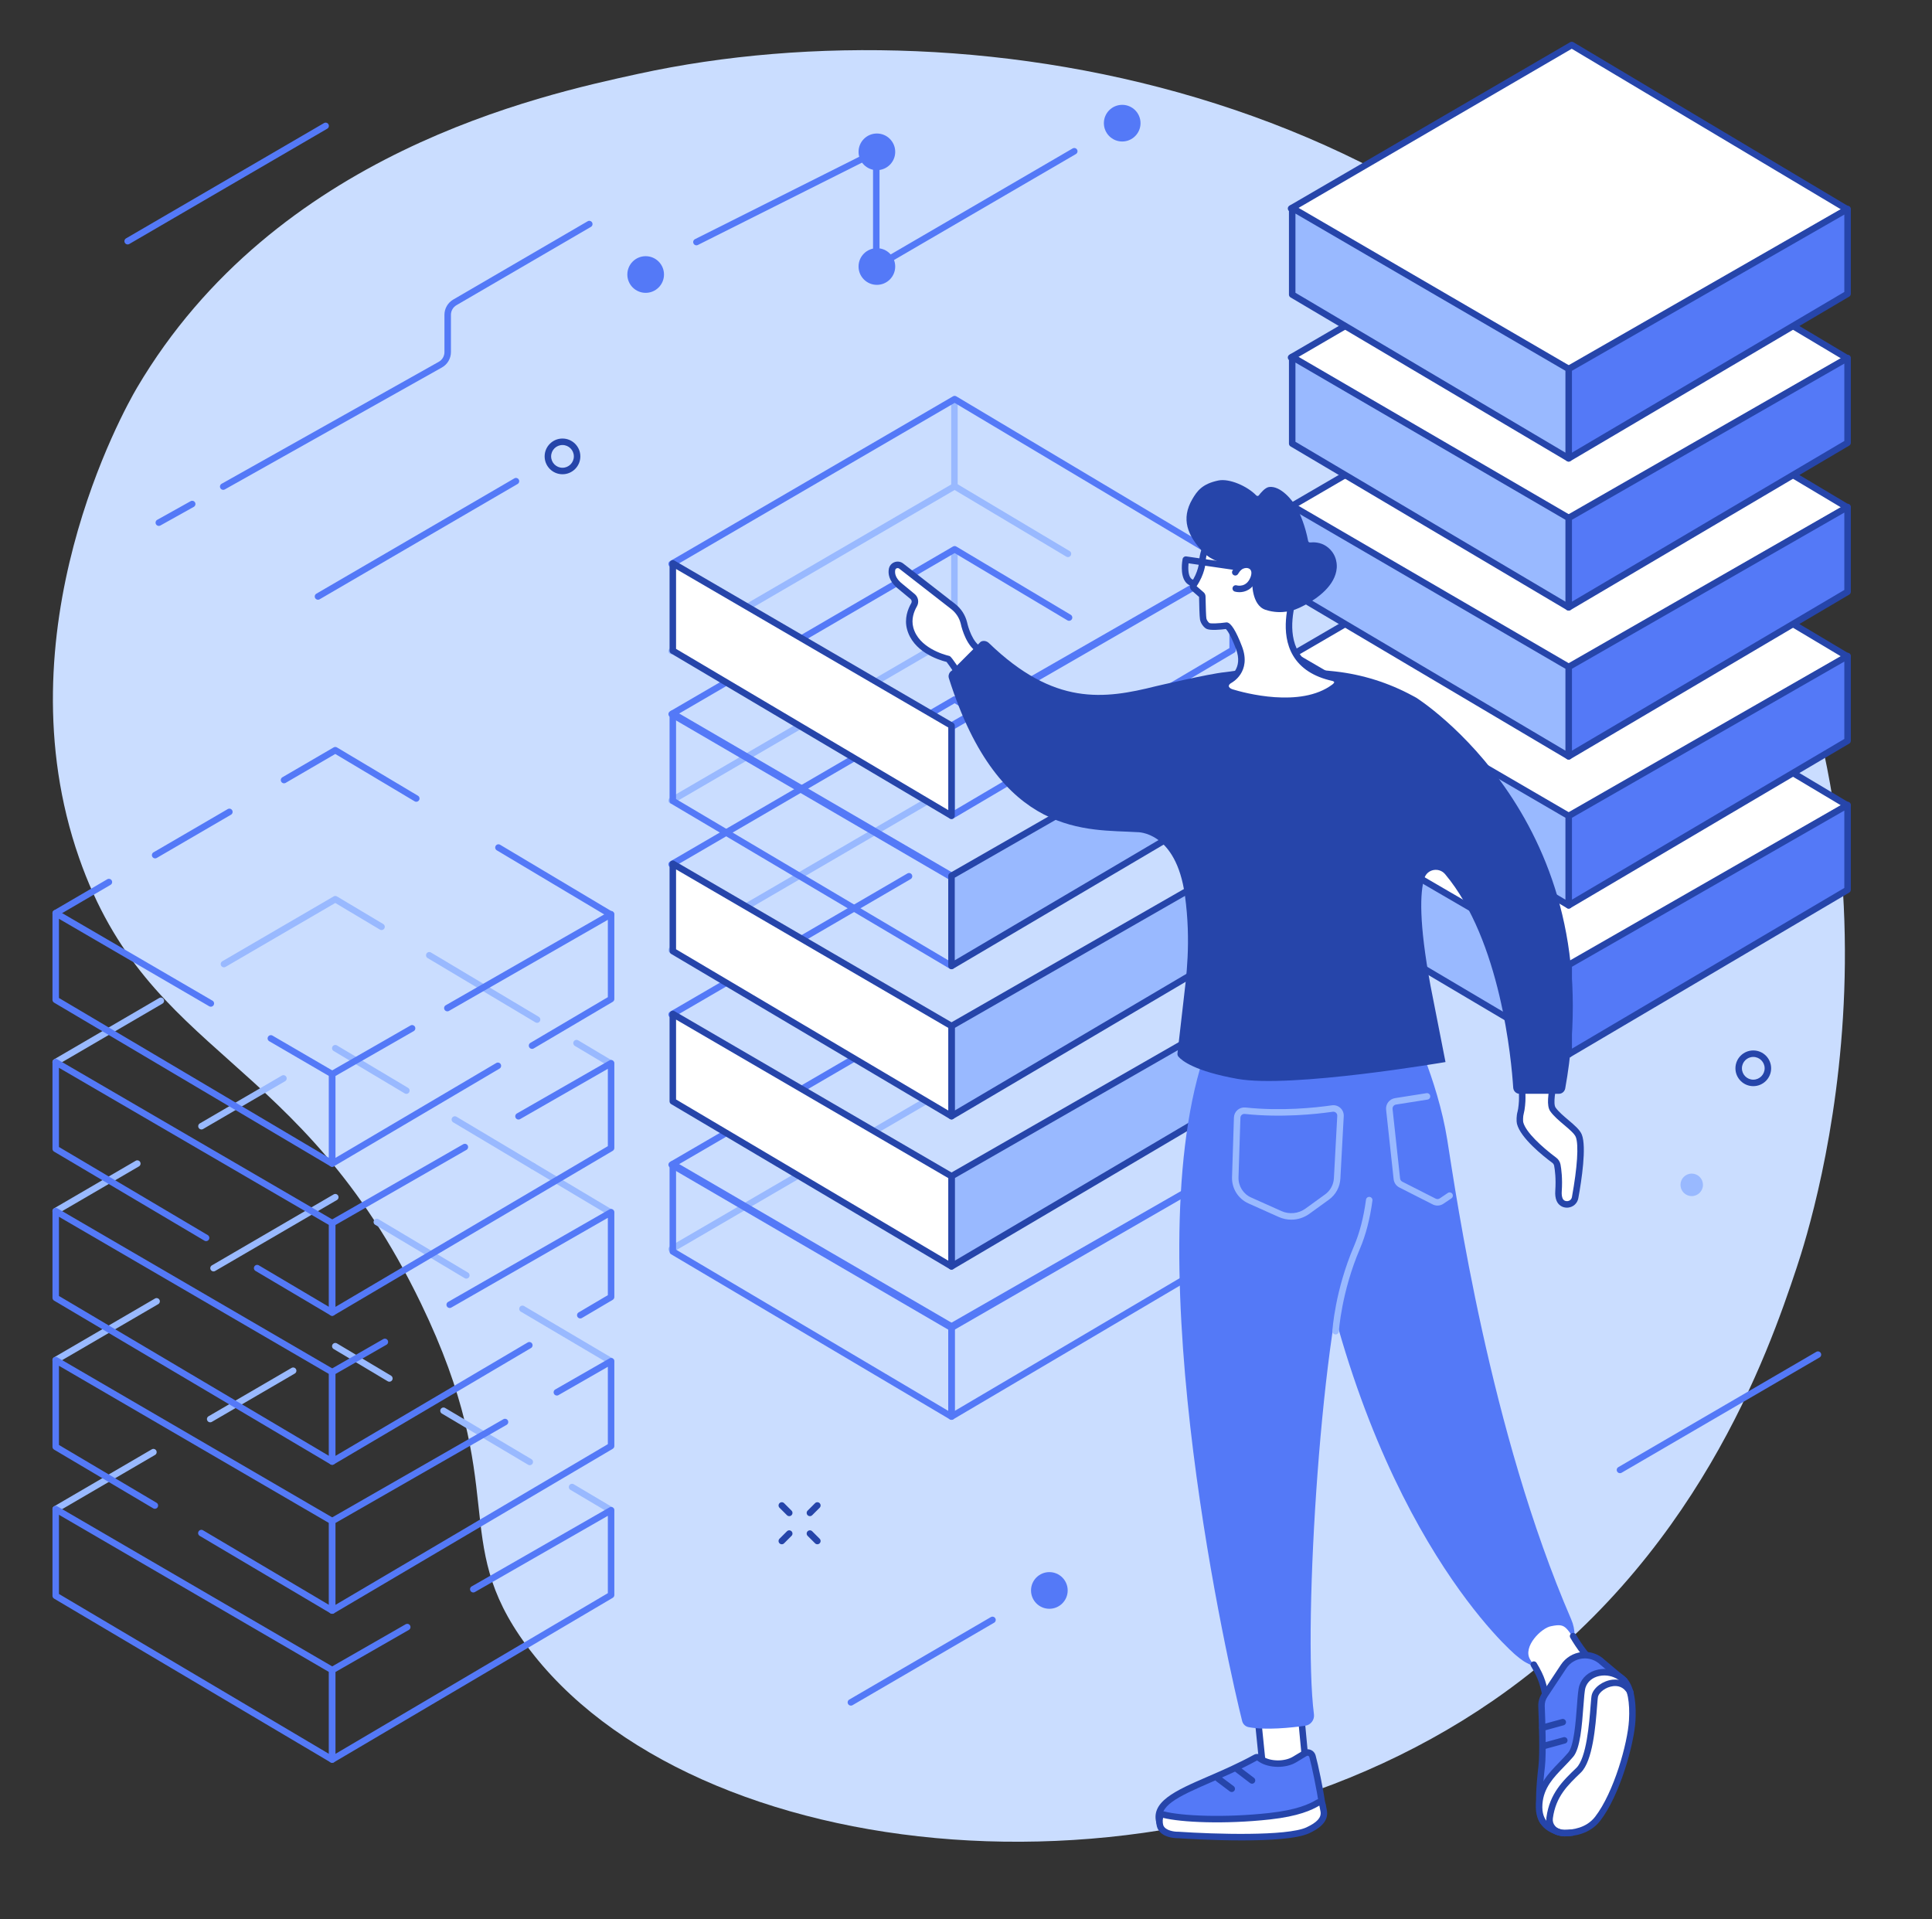 <?xml version="1.0" encoding="UTF-8" standalone="no"?><svg xmlns="http://www.w3.org/2000/svg" xmlns:xlink="http://www.w3.org/1999/xlink" fill="#2645aa" height="1954.3" preserveAspectRatio="xMidYMid meet" version="1" viewBox="280.9 290.0 1967.3 1954.3" width="1967.3" zoomAndPan="magnify"><rect x="280.9" y="290.0" width="1967.3" height="1954.3" fill="#333333" stroke="none"/><g><g id="change1_1"><path d="M 420.336 684.891 C 561.434 445.637 830 387.141 931.285 365.09 C 1276 290.016 1786.062 380.219 2032.16 787.992 C 2248.16 1145.879 2127.891 1528.129 2110.457 1580.539 C 2081.246 1668.43 2008.051 1879.23 1800.555 2022.02 C 1477.551 2244.32 985.199 2194.449 816.711 1964.98 C 737.578 1857.211 801.609 1807.5 709.453 1616.949 C 586.02 1361.738 432.828 1367.859 361.449 1163.527 C 280.871 932.867 407.293 707 420.336 684.891" fill="#caddff"/></g><g id="change2_1"><path d="M 337.633 1829.91 C 336.496 1829.91 335.391 1829.32 334.773 1828.27 C 333.855 1826.691 334.387 1824.672 335.965 1823.75 L 435.453 1765.711 C 437.027 1764.789 439.051 1765.32 439.973 1766.898 C 440.891 1768.469 440.359 1770.5 438.781 1771.422 L 339.297 1829.461 C 338.77 1829.762 338.199 1829.91 337.633 1829.91" fill="#99b9ff"/></g><g id="change2_2"><path d="M 903.152 1830.988 C 902.578 1830.988 902 1830.84 901.469 1830.52 L 861.734 1806.949 C 860.164 1806.012 859.648 1803.988 860.578 1802.422 C 861.512 1800.852 863.539 1800.328 865.109 1801.262 L 904.844 1824.84 C 906.414 1825.77 906.93 1827.801 906 1829.371 C 905.383 1830.41 904.281 1830.988 903.152 1830.988" fill="#99b9ff"/></g><g id="change2_3"><path d="M 820.348 1781.852 C 819.773 1781.852 819.191 1781.711 818.664 1781.391 L 730.828 1729.281 C 729.258 1728.34 728.738 1726.32 729.672 1724.75 C 730.602 1723.18 732.633 1722.66 734.199 1723.59 L 822.035 1775.711 C 823.605 1776.641 824.125 1778.672 823.191 1780.238 C 822.574 1781.281 821.477 1781.852 820.348 1781.852" fill="#99b9ff"/></g><g id="change2_4"><path d="M 677.387 1696.859 C 676.809 1696.859 676.227 1696.711 675.695 1696.391 L 620.625 1663.539 C 619.055 1662.602 618.543 1660.578 619.48 1659.012 C 620.414 1657.441 622.438 1656.93 624.012 1657.859 L 679.082 1690.711 C 680.648 1691.648 681.16 1693.68 680.227 1695.238 C 679.609 1696.281 678.512 1696.859 677.387 1696.859" fill="#99b9ff"/></g><g id="change2_5"><path d="M 494.934 1738.199 C 493.793 1738.199 492.688 1737.609 492.07 1736.559 C 491.152 1734.98 491.688 1732.961 493.266 1732.039 L 577.754 1682.828 C 579.328 1681.91 581.355 1682.449 582.273 1684.02 C 583.191 1685.602 582.656 1687.621 581.078 1688.539 L 496.594 1737.75 C 496.07 1738.051 495.496 1738.199 494.934 1738.199" fill="#99b9ff"/></g><g id="change3_1"><path d="M 619.164 2084.879 C 618.598 2084.879 618.031 2084.738 617.523 2084.449 C 616.492 2083.859 615.859 2082.762 615.859 2081.578 L 615.859 1990.512 C 615.859 1989.328 616.492 1988.238 617.52 1987.648 L 693.949 1943.82 C 695.531 1942.922 697.555 1943.461 698.461 1945.051 C 699.367 1946.629 698.82 1948.648 697.238 1949.559 L 622.469 1992.43 L 622.469 2075.789 L 899.852 1912.16 L 899.852 1833.391 L 764.477 1911.012 C 762.891 1911.91 760.871 1911.371 759.965 1909.781 C 759.055 1908.199 759.605 1906.18 761.188 1905.27 L 901.512 1824.809 C 902.535 1824.23 903.793 1824.23 904.812 1824.82 C 905.832 1825.41 906.461 1826.5 906.461 1827.68 L 906.461 1914.039 C 906.461 1915.211 905.844 1916.301 904.836 1916.891 L 620.844 2084.43 C 620.324 2084.73 619.742 2084.879 619.164 2084.879" fill="#5479f7"/></g><g id="change3_2"><path d="M 340.934 1912.969 L 615.859 2075.781 L 615.859 1992.41 L 340.934 1832.352 Z M 619.164 2084.879 C 618.578 2084.879 617.996 2084.73 617.48 2084.422 L 335.945 1917.699 C 334.941 1917.102 334.324 1916.02 334.324 1914.859 L 334.324 1826.602 C 334.324 1825.422 334.957 1824.32 335.984 1823.738 C 337.012 1823.148 338.273 1823.148 339.293 1823.738 L 620.824 1987.66 C 621.844 1988.25 622.469 1989.34 622.469 1990.512 L 622.469 2081.578 C 622.469 2082.77 621.832 2083.859 620.801 2084.449 C 620.293 2084.738 619.727 2084.879 619.164 2084.879" fill="#5479f7"/></g><g id="change2_6"><path d="M 903.152 1679.281 C 902.582 1679.281 902.004 1679.129 901.477 1678.82 L 811.242 1625.531 C 809.668 1624.602 809.148 1622.578 810.074 1621 C 811.004 1619.43 813.031 1618.91 814.602 1619.84 L 904.836 1673.129 C 906.41 1674.051 906.93 1676.078 906.004 1677.648 C 905.387 1678.699 904.285 1679.281 903.152 1679.281" fill="#99b9ff"/></g><g id="change2_7"><path d="M 755.746 1591.891 C 755.172 1591.891 754.59 1591.738 754.059 1591.422 L 662.91 1537.051 C 661.344 1536.121 660.832 1534.09 661.766 1532.52 C 662.699 1530.961 664.727 1530.441 666.297 1531.379 L 757.441 1585.738 C 759.012 1586.68 759.523 1588.711 758.59 1590.281 C 757.969 1591.309 756.871 1591.891 755.746 1591.891" fill="#99b9ff"/></g><g id="change2_8"><path d="M 498.328 1584.551 C 497.191 1584.551 496.086 1583.961 495.473 1582.91 C 494.551 1581.328 495.086 1579.309 496.66 1578.391 L 620.652 1506.141 C 622.23 1505.219 624.254 1505.75 625.172 1507.328 C 626.09 1508.898 625.559 1510.93 623.98 1511.852 L 499.988 1584.102 C 499.465 1584.41 498.895 1584.551 498.328 1584.551" fill="#99b9ff"/></g><g id="change2_9"><path d="M 337.633 1678.199 C 336.496 1678.199 335.391 1677.609 334.773 1676.551 C 333.855 1674.98 334.387 1672.949 335.965 1672.031 L 438.707 1612.16 C 440.285 1611.25 442.305 1611.781 443.227 1613.352 C 444.145 1614.93 443.613 1616.961 442.035 1617.871 L 339.293 1677.738 C 338.77 1678.051 338.199 1678.199 337.633 1678.199" fill="#99b9ff"/></g><g id="change3_3"><path d="M 619.164 1933.172 C 618.598 1933.172 618.031 1933.031 617.523 1932.738 C 616.492 1932.148 615.859 1931.051 615.859 1929.871 L 615.859 1838.801 C 615.859 1837.621 616.492 1836.531 617.52 1835.941 L 793.492 1735.039 C 795.074 1734.129 797.098 1734.68 798.004 1736.262 C 798.914 1737.84 798.363 1739.859 796.781 1740.77 L 622.469 1840.719 L 622.469 1924.078 L 899.852 1760.449 L 899.852 1681.672 L 849.582 1710.5 C 847.992 1711.41 845.977 1710.859 845.07 1709.281 C 844.16 1707.691 844.711 1705.672 846.293 1704.762 L 901.512 1673.102 C 902.535 1672.52 903.793 1672.52 904.812 1673.109 C 905.832 1673.699 906.461 1674.789 906.461 1675.969 L 906.461 1762.328 C 906.461 1763.5 905.844 1764.578 904.836 1765.18 L 620.844 1932.711 C 620.324 1933.02 619.742 1933.172 619.164 1933.172" fill="#5479f7"/></g><g id="change3_4"><path d="M 619.164 1933.172 C 618.578 1933.172 617.996 1933.02 617.48 1932.711 L 484.254 1853.82 C 482.684 1852.891 482.164 1850.859 483.094 1849.289 C 484.023 1847.719 486.051 1847.199 487.621 1848.129 L 615.859 1924.07 L 615.859 1840.699 L 340.934 1680.641 L 340.934 1761.262 L 440.281 1820.09 C 441.852 1821.031 442.371 1823.051 441.441 1824.621 C 440.512 1826.191 438.488 1826.711 436.914 1825.781 L 335.945 1765.988 C 334.941 1765.391 334.324 1764.309 334.324 1763.148 L 334.324 1674.891 C 334.324 1673.711 334.957 1672.609 335.984 1672.02 C 337.012 1671.43 338.273 1671.441 339.293 1672.031 L 620.824 1835.949 C 621.844 1836.539 622.469 1837.629 622.469 1838.801 L 622.469 1929.871 C 622.469 1931.059 621.832 1932.148 620.801 1932.738 C 620.293 1933.031 619.727 1933.172 619.164 1933.172" fill="#5479f7"/></g><g id="change2_10"><path d="M 903.023 1528.031 C 902.449 1528.031 901.863 1527.879 901.332 1527.559 L 821.973 1480.219 C 820.402 1479.289 819.891 1477.262 820.828 1475.691 C 821.762 1474.121 823.785 1473.609 825.359 1474.539 L 904.719 1521.879 C 906.285 1522.82 906.801 1524.852 905.863 1526.41 C 905.246 1527.449 904.148 1528.031 903.023 1528.031" fill="#99b9ff"/></g><g id="change2_11"><path d="M 823.66 1480.691 C 823.086 1480.691 822.504 1480.539 821.973 1480.219 L 742.363 1432.738 C 740.797 1431.801 740.285 1429.77 741.219 1428.211 C 742.152 1426.641 744.184 1426.121 745.75 1427.059 L 825.359 1474.539 C 826.926 1475.48 827.438 1477.512 826.504 1479.078 C 825.883 1480.109 824.785 1480.691 823.66 1480.691" fill="#99b9ff"/></g><g id="change2_12"><path d="M 694.703 1403.77 C 694.129 1403.77 693.543 1403.621 693.012 1403.301 L 620.625 1360.121 C 619.055 1359.18 618.543 1357.16 619.48 1355.59 C 620.414 1354.02 622.438 1353.512 624.012 1354.441 L 696.398 1397.621 C 697.969 1398.559 698.48 1400.59 697.543 1402.148 C 696.926 1403.191 695.828 1403.77 694.703 1403.77" fill="#99b9ff"/></g><g id="change2_13"><path d="M 486.043 1440 C 484.906 1440 483.801 1439.41 483.188 1438.359 C 482.266 1436.781 482.801 1434.762 484.379 1433.84 L 567.871 1385.18 C 569.449 1384.262 571.469 1384.801 572.391 1386.379 C 573.309 1387.949 572.777 1389.98 571.199 1390.891 L 487.707 1439.551 C 487.184 1439.852 486.609 1440 486.043 1440" fill="#99b9ff"/></g><g id="change2_14"><path d="M 337.633 1526.48 C 336.496 1526.48 335.391 1525.898 334.773 1524.84 C 333.855 1523.27 334.387 1521.238 335.965 1520.32 L 419.059 1471.898 C 420.637 1470.98 422.656 1471.52 423.578 1473.09 C 424.496 1474.672 423.965 1476.691 422.387 1477.609 L 339.293 1526.031 C 338.77 1526.34 338.199 1526.48 337.633 1526.48" fill="#99b9ff"/></g><g id="change3_5"><path d="M 871.781 1632.441 C 870.648 1632.441 869.547 1631.859 868.93 1630.809 C 868.004 1629.238 868.527 1627.211 870.098 1626.289 L 899.852 1608.738 L 899.852 1529.961 L 740.465 1621.352 C 738.879 1622.262 736.859 1621.711 735.953 1620.129 C 735.047 1618.539 735.594 1616.531 737.176 1615.621 L 901.512 1521.391 C 902.535 1520.809 903.793 1520.809 904.812 1521.398 C 905.832 1521.988 906.461 1523.078 906.461 1524.262 L 906.461 1610.621 C 906.461 1611.789 905.844 1612.879 904.836 1613.469 L 873.457 1631.98 C 872.93 1632.289 872.352 1632.441 871.781 1632.441" fill="#5479f7"/></g><g id="change3_6"><path d="M 619.164 1781.461 C 618.598 1781.461 618.031 1781.32 617.523 1781.031 C 616.492 1780.441 615.859 1779.34 615.859 1778.16 L 615.859 1687.09 C 615.859 1685.91 616.492 1684.809 617.52 1684.23 L 671.168 1653.461 C 672.754 1652.559 674.77 1653.102 675.68 1654.691 C 676.586 1656.27 676.039 1658.289 674.457 1659.199 L 622.469 1689.012 L 622.469 1772.371 L 818.219 1656.891 C 819.797 1655.961 821.82 1656.488 822.746 1658.059 C 823.676 1659.629 823.152 1661.66 821.578 1662.578 L 620.844 1781 C 620.324 1781.309 619.742 1781.461 619.164 1781.461" fill="#5479f7"/></g><g id="change3_7"><path d="M 340.934 1609.551 L 615.859 1772.359 L 615.859 1688.988 L 340.934 1528.93 Z M 619.164 1781.461 C 618.578 1781.461 617.996 1781.309 617.48 1781 L 335.945 1614.281 C 334.941 1613.68 334.324 1612.602 334.324 1611.441 L 334.324 1523.18 C 334.324 1522 334.957 1520.898 335.984 1520.309 C 337.012 1519.719 338.273 1519.73 339.293 1520.32 L 620.824 1684.238 C 621.844 1684.828 622.469 1685.922 622.469 1687.09 L 622.469 1778.16 C 622.469 1779.34 621.832 1780.441 620.801 1781.031 C 620.293 1781.32 619.727 1781.461 619.164 1781.461" fill="#5479f7"/></g><g id="change2_15"><path d="M 508.938 1274.91 C 507.797 1274.91 506.691 1274.32 506.078 1273.27 C 505.16 1271.691 505.691 1269.672 507.27 1268.75 L 620.652 1202.711 C 621.691 1202.109 622.977 1202.121 624.012 1202.73 L 671.113 1230.828 C 672.68 1231.762 673.191 1233.789 672.258 1235.359 C 671.32 1236.93 669.293 1237.441 667.727 1236.512 L 622.297 1209.41 L 510.598 1274.461 C 510.074 1274.77 509.5 1274.91 508.938 1274.91" fill="#99b9ff"/></g><g id="change2_16"><path d="M 337.633 1374.77 C 336.496 1374.77 335.391 1374.191 334.773 1373.129 C 333.855 1371.559 334.387 1369.531 335.965 1368.609 L 443.027 1306.16 C 444.605 1305.238 446.629 1305.781 447.547 1307.352 C 448.465 1308.93 447.934 1310.949 446.355 1311.871 L 339.297 1374.32 C 338.77 1374.629 338.199 1374.77 337.633 1374.77" fill="#99b9ff"/></g><g id="change2_17"><path d="M 903.023 1376.32 C 902.449 1376.32 901.863 1376.172 901.332 1375.852 L 866.277 1354.941 C 864.711 1354 864.199 1351.98 865.133 1350.41 C 866.066 1348.84 868.094 1348.328 869.664 1349.262 L 904.719 1370.172 C 906.285 1371.109 906.801 1373.141 905.863 1374.699 C 905.246 1375.738 904.148 1376.32 903.023 1376.32" fill="#99b9ff"/></g><g id="change2_18"><path d="M 827.789 1331.441 C 827.215 1331.441 826.629 1331.289 826.102 1330.969 L 716.324 1265.488 C 714.758 1264.559 714.246 1262.531 715.18 1260.961 C 716.113 1259.398 718.145 1258.879 719.711 1259.82 L 829.484 1325.301 C 831.055 1326.23 831.566 1328.262 830.633 1329.828 C 830.012 1330.871 828.914 1331.441 827.789 1331.441" fill="#99b9ff"/></g><g id="change3_8"><path d="M 619.164 1629.75 C 618.598 1629.75 618.031 1629.609 617.523 1629.32 C 616.492 1628.73 615.859 1627.629 615.859 1626.449 L 615.859 1535.379 C 615.859 1534.199 616.492 1533.102 617.52 1532.52 L 752.617 1455.051 C 754.199 1454.148 756.219 1454.691 757.129 1456.281 C 758.035 1457.859 757.488 1459.879 755.906 1460.789 L 622.469 1537.301 L 622.469 1620.66 L 899.852 1457.02 L 899.852 1378.25 L 810.52 1429.469 C 808.934 1430.379 806.914 1429.828 806.008 1428.25 C 805.102 1426.672 805.648 1424.648 807.23 1423.738 L 901.512 1369.68 C 902.535 1369.102 903.793 1369.102 904.812 1369.691 C 905.832 1370.281 906.461 1371.371 906.461 1372.551 L 906.461 1458.91 C 906.461 1460.078 905.844 1461.16 904.836 1461.762 L 620.844 1629.289 C 620.324 1629.602 619.742 1629.75 619.164 1629.75" fill="#5479f7"/></g><g id="change3_9"><path d="M 619.164 1629.75 C 618.578 1629.75 617.996 1629.602 617.48 1629.289 L 541.066 1584.039 C 539.496 1583.109 538.977 1581.078 539.906 1579.512 C 540.84 1577.941 542.863 1577.422 544.434 1578.352 L 615.859 1620.648 L 615.859 1537.281 L 340.934 1377.219 L 340.934 1457.84 L 492.438 1547.559 C 494.008 1548.488 494.527 1550.52 493.598 1552.09 C 492.668 1553.66 490.641 1554.18 489.07 1553.25 L 335.945 1462.57 C 334.941 1461.969 334.324 1460.891 334.324 1459.719 L 334.324 1371.469 C 334.324 1370.289 334.957 1369.191 335.984 1368.602 C 337.012 1368.012 338.273 1368.02 339.293 1368.609 L 620.824 1532.531 C 621.844 1533.121 622.469 1534.211 622.469 1535.379 L 622.469 1626.449 C 622.469 1627.629 621.832 1628.73 620.801 1629.32 C 620.293 1629.609 619.727 1629.75 619.164 1629.75" fill="#5479f7"/></g><g id="change3_10"><path d="M 704.781 1106.359 C 704.203 1106.359 703.621 1106.211 703.09 1105.891 L 622.297 1057.699 L 571.789 1087.109 C 570.211 1088.031 568.188 1087.5 567.27 1085.922 C 566.352 1084.34 566.883 1082.32 568.461 1081.398 L 620.652 1051 C 621.691 1050.398 622.977 1050.41 624.012 1051.02 L 706.477 1100.211 C 708.047 1101.148 708.559 1103.18 707.621 1104.738 C 707.004 1105.781 705.906 1106.359 704.781 1106.359" fill="#5479f7"/></g><g id="change3_11"><path d="M 438.875 1164 C 437.738 1164 436.629 1163.422 436.016 1162.359 C 435.098 1160.789 435.633 1158.762 437.207 1157.84 L 512.805 1113.809 C 514.379 1112.898 516.406 1113.43 517.324 1115.012 C 518.242 1116.578 517.707 1118.609 516.133 1119.531 L 440.535 1163.551 C 440.012 1163.859 439.441 1164 438.875 1164" fill="#5479f7"/></g><g id="change3_12"><path d="M 337.633 1223.059 C 336.496 1223.059 335.391 1222.48 334.773 1221.422 C 333.855 1219.852 334.387 1217.82 335.961 1216.898 L 390.121 1185.27 C 391.699 1184.352 393.719 1184.879 394.641 1186.449 C 395.562 1188.031 395.031 1190.051 393.453 1190.969 L 339.297 1222.609 C 338.773 1222.922 338.199 1223.059 337.633 1223.059" fill="#5479f7"/></g><g id="change3_13"><path d="M 903.023 1224.609 C 902.449 1224.609 901.863 1224.461 901.332 1224.141 L 786.77 1155.801 C 785.199 1154.871 784.688 1152.84 785.625 1151.27 C 786.559 1149.699 788.586 1149.191 790.156 1150.129 L 904.719 1218.461 C 906.285 1219.398 906.801 1221.43 905.863 1222.988 C 905.246 1224.031 904.148 1224.609 903.023 1224.609" fill="#5479f7"/></g><g id="change3_14"><path d="M 619.164 1478.039 C 618.598 1478.039 618.031 1477.898 617.523 1477.609 C 616.492 1477.02 615.859 1475.922 615.859 1474.738 L 615.859 1383.672 C 615.859 1382.488 616.492 1381.391 617.52 1380.801 L 698.871 1334.16 C 700.453 1333.25 702.473 1333.801 703.383 1335.379 C 704.293 1336.969 703.742 1338.988 702.16 1339.891 L 622.469 1385.59 L 622.469 1468.949 L 786.207 1372.359 C 787.781 1371.43 789.805 1371.949 790.73 1373.52 C 791.66 1375.102 791.137 1377.121 789.562 1378.051 L 620.844 1477.578 C 620.324 1477.891 619.742 1478.039 619.164 1478.039" fill="#5479f7"/></g><g id="change3_15"><path d="M 822.691 1357.98 C 821.559 1357.98 820.457 1357.398 819.844 1356.352 C 818.914 1354.781 819.438 1352.75 821.008 1351.828 L 899.852 1305.309 L 899.852 1226.539 L 738.078 1319.301 C 736.492 1320.211 734.477 1319.66 733.566 1318.078 C 732.66 1316.488 733.207 1314.469 734.789 1313.559 L 901.512 1217.969 C 902.535 1217.391 903.793 1217.391 904.812 1217.98 C 905.832 1218.57 906.461 1219.66 906.461 1220.84 L 906.461 1307.199 C 906.461 1308.371 905.844 1309.449 904.836 1310.051 L 824.367 1357.52 C 823.84 1357.828 823.262 1357.98 822.691 1357.98" fill="#5479f7"/></g><g id="change3_16"><path d="M 619.164 1478.039 C 618.578 1478.039 617.996 1477.891 617.48 1477.578 L 335.945 1310.859 C 334.941 1310.262 334.324 1309.18 334.324 1308.012 L 334.324 1219.762 C 334.324 1218.578 334.957 1217.48 335.984 1216.891 C 337.012 1216.301 338.273 1216.309 339.293 1216.898 L 497.25 1308.871 C 498.828 1309.789 499.363 1311.809 498.445 1313.391 C 497.523 1314.961 495.504 1315.5 493.926 1314.578 L 340.934 1225.512 L 340.934 1306.129 L 615.859 1468.941 L 615.859 1385.57 L 555.039 1350.16 C 553.461 1349.238 552.93 1347.219 553.848 1345.641 C 554.766 1344.07 556.785 1343.531 558.367 1344.449 L 620.824 1380.82 C 621.844 1381.41 622.469 1382.5 622.469 1383.672 L 622.469 1474.738 C 622.469 1475.922 621.832 1477.02 620.801 1477.609 C 620.293 1477.898 619.727 1478.039 619.164 1478.039" fill="#5479f7"/></g><g id="change2_19"><path d="M 1252.773 787.773 C 1250.945 787.773 1249.461 786.289 1249.461 784.461 L 1249.461 697.02 C 1249.461 695.199 1250.945 693.715 1252.773 693.715 C 1254.594 693.715 1256.078 695.199 1256.078 697.02 L 1256.078 784.461 C 1256.078 786.289 1254.594 787.773 1252.773 787.773" fill="#99b9ff"/></g><g id="change2_20"><path d="M 1252.762 942.094 C 1250.938 942.094 1249.457 940.613 1249.457 938.789 L 1249.457 851.348 C 1249.457 849.523 1250.938 848.043 1252.762 848.043 C 1254.586 848.043 1256.062 849.523 1256.062 851.348 L 1256.062 938.789 C 1256.062 940.613 1254.586 942.094 1252.762 942.094" fill="#99b9ff"/></g><g id="change2_21"><path d="M 964.832 956.199 C 963.695 956.199 962.59 955.621 961.977 954.566 C 961.055 952.984 961.59 950.961 963.168 950.043 L 1251.316 782.223 C 1252.352 781.621 1253.648 781.633 1254.668 782.242 L 1370.062 851.074 C 1371.637 852.012 1372.141 854.035 1371.215 855.605 C 1370.273 857.176 1368.242 857.684 1366.668 856.754 L 1252.961 788.918 L 966.492 955.758 C 965.969 956.062 965.398 956.199 964.832 956.199" fill="#99b9ff"/></g><g id="change2_22"><path d="M 1535.93 1109.41 C 1535.359 1109.41 1534.781 1109.262 1534.238 1108.941 L 1252.961 941.16 L 966.492 1107.988 C 964.914 1108.91 962.891 1108.379 961.973 1106.801 C 961.055 1105.219 961.59 1103.199 963.164 1102.281 L 1251.309 934.461 C 1252.352 933.859 1253.641 933.859 1254.672 934.48 L 1537.629 1103.27 C 1539.199 1104.199 1539.711 1106.23 1538.781 1107.801 C 1538.16 1108.828 1537.059 1109.41 1535.93 1109.41" fill="#99b9ff"/></g><g id="change2_23"><path d="M 964.832 1260.672 C 963.695 1260.672 962.586 1260.09 961.973 1259.031 C 961.055 1257.449 961.59 1255.43 963.164 1254.512 L 1238.02 1094.43 C 1239.602 1093.52 1241.621 1094.051 1242.539 1095.629 C 1243.461 1097.199 1242.93 1099.23 1241.352 1100.148 L 966.492 1260.219 C 965.969 1260.531 965.398 1260.672 964.832 1260.672" fill="#99b9ff"/></g><g id="change2_24"><path d="M 964.832 1565.141 C 963.695 1565.141 962.586 1564.551 961.973 1563.5 C 961.055 1561.922 961.59 1559.898 963.164 1558.98 L 1251.309 1391.16 C 1252.879 1390.25 1254.91 1390.781 1255.828 1392.359 C 1256.75 1393.93 1256.211 1395.961 1254.641 1396.879 L 966.492 1564.691 C 965.969 1565 965.398 1565.141 964.832 1565.141" fill="#99b9ff"/></g><g id="change3_17"><path d="M 1249.738 1645.238 C 1249.172 1645.238 1248.59 1645.09 1248.078 1644.789 L 963.164 1478.77 C 962.148 1478.172 961.523 1477.09 961.523 1475.91 C 961.523 1474.738 962.148 1473.648 963.164 1473.059 L 1204.941 1332.25 C 1206.512 1331.328 1208.539 1331.859 1209.461 1333.441 C 1210.371 1335.02 1209.84 1337.039 1208.262 1337.961 L 971.395 1475.91 L 1249.75 1638.121 L 1534.289 1474.02 C 1535.859 1473.109 1537.879 1473.648 1538.801 1475.23 C 1539.711 1476.809 1539.172 1478.828 1537.59 1479.738 L 1251.391 1644.801 C 1250.879 1645.09 1250.309 1645.238 1249.738 1645.238" fill="#5479f7"/></g><g id="change3_18"><path d="M 1253.102 1642.469 L 1253.102 1726.559 L 1532.77 1561.578 L 1532.77 1482.121 Z M 1249.789 1735.66 C 1249.23 1735.66 1248.66 1735.512 1248.16 1735.219 C 1247.129 1734.629 1246.488 1733.539 1246.488 1732.352 L 1246.488 1640.551 C 1246.488 1639.371 1247.121 1638.281 1248.148 1637.691 L 1534.43 1473.551 C 1535.449 1472.961 1536.711 1472.961 1537.73 1473.559 C 1538.75 1474.148 1539.379 1475.238 1539.379 1476.422 L 1539.379 1563.469 C 1539.379 1564.641 1538.762 1565.719 1537.75 1566.32 L 1251.469 1735.199 C 1250.961 1735.5 1250.379 1735.66 1249.789 1735.66" fill="#5479f7"/></g><g id="change3_19"><path d="M 969.309 1562.41 L 1246.488 1726.551 L 1246.488 1642.461 L 969.309 1481.07 Z M 1249.789 1735.66 C 1249.211 1735.66 1248.629 1735.5 1248.109 1735.191 L 964.32 1567.129 C 963.312 1566.539 962.699 1565.461 962.699 1564.289 L 962.699 1475.328 C 962.699 1474.141 963.328 1473.051 964.355 1472.461 C 965.383 1471.871 966.645 1471.871 967.664 1472.469 L 1251.461 1637.699 C 1252.469 1638.289 1253.102 1639.379 1253.102 1640.551 L 1253.102 1732.352 C 1253.102 1733.539 1252.461 1734.629 1251.43 1735.219 C 1250.922 1735.512 1250.359 1735.66 1249.789 1735.66" fill="#5479f7"/></g><g id="change3_20"><path d="M 971.398 864.191 L 1249.746 1026.395 L 1529.414 865.109 L 1252.961 700.211 Z M 1249.746 1033.523 C 1249.172 1033.523 1248.594 1033.379 1248.086 1033.082 L 963.168 867.051 C 962.152 866.453 961.527 865.367 961.527 864.191 C 961.527 863.016 962.152 861.93 963.168 861.34 L 1251.312 693.527 C 1252.352 692.918 1253.641 692.93 1254.672 693.539 L 1537.629 862.328 C 1538.648 862.926 1539.258 864.012 1539.246 865.188 C 1539.234 866.363 1538.605 867.438 1537.594 868.027 L 1251.387 1033.082 C 1250.879 1033.379 1250.312 1033.523 1249.746 1033.523" fill="#5479f7"/></g><g id="change3_21"><path d="M 1249.738 1492.309 C 1249.172 1492.309 1248.59 1492.16 1248.078 1491.859 L 963.164 1325.84 C 962.148 1325.25 961.523 1324.16 961.523 1322.98 C 961.523 1321.809 962.148 1320.719 963.164 1320.129 L 1204.879 1179.359 C 1206.449 1178.441 1208.48 1178.969 1209.398 1180.551 C 1210.309 1182.121 1209.781 1184.148 1208.199 1185.07 L 971.395 1322.98 L 1249.75 1485.191 L 1529.578 1323.809 C 1528.262 1322.77 1527.922 1320.879 1528.84 1319.441 C 1529.809 1317.898 1531.852 1317.441 1533.398 1318.422 L 1537.711 1321.16 C 1538.68 1321.781 1539.27 1322.871 1539.238 1324.02 C 1539.219 1325.18 1538.59 1326.238 1537.59 1326.809 L 1251.391 1491.871 C 1250.879 1492.172 1250.309 1492.309 1249.738 1492.309" fill="#5479f7"/></g><g id="change3_22"><path d="M 971.395 1170.059 L 1249.75 1332.262 L 1529.41 1170.98 L 1252.961 1006.07 Z M 1249.738 1339.379 C 1249.172 1339.379 1248.59 1339.23 1248.078 1338.93 L 963.164 1172.91 C 962.148 1172.32 961.523 1171.23 961.523 1170.051 C 961.523 1168.879 962.148 1167.789 963.164 1167.199 L 1251.309 999.379 C 1252.352 998.781 1253.641 998.781 1254.672 999.398 L 1537.629 1168.18 C 1538.641 1168.789 1539.25 1169.871 1539.238 1171.051 C 1539.23 1172.219 1538.602 1173.301 1537.59 1173.891 L 1251.391 1338.941 C 1250.879 1339.238 1250.309 1339.379 1249.738 1339.379" fill="#5479f7"/></g><g id="change3_23"><path d="M 969.309 1103.621 L 1246.488 1267.77 L 1246.488 1183.672 L 969.309 1022.289 Z M 1249.789 1276.871 C 1249.211 1276.871 1248.629 1276.719 1248.109 1276.41 L 964.32 1108.352 C 963.312 1107.75 962.699 1106.672 962.699 1105.5 L 962.699 1016.539 C 962.699 1015.359 963.328 1014.262 964.355 1013.672 C 965.383 1013.078 966.645 1013.09 967.664 1013.68 L 1251.461 1178.91 C 1252.469 1179.512 1253.102 1180.59 1253.102 1181.77 L 1253.102 1273.57 C 1253.102 1274.75 1252.461 1275.852 1251.43 1276.441 C 1250.922 1276.73 1250.359 1276.871 1249.789 1276.871" fill="#5479f7"/></g><g id="change3_24"><path d="M 1249.742 1186.449 C 1249.164 1186.449 1248.594 1186.305 1248.086 1186 L 963.168 1019.977 C 962.152 1019.387 961.527 1018.293 961.527 1017.125 C 961.527 1015.949 962.152 1014.852 963.168 1014.262 L 1251.312 846.453 C 1252.359 845.844 1253.648 845.844 1254.672 846.461 L 1371.184 915.969 C 1372.758 916.902 1373.266 918.93 1372.332 920.492 C 1371.398 922.066 1369.379 922.574 1367.805 921.641 L 1252.969 853.141 L 971.398 1017.125 L 1249.75 1179.324 L 1534.297 1015.227 C 1535.871 1014.312 1537.891 1014.852 1538.801 1016.434 C 1539.715 1018.02 1539.176 1020.047 1537.594 1020.949 L 1251.395 1186 C 1250.887 1186.305 1250.32 1186.449 1249.742 1186.449" fill="#5479f7"/></g><g id="change3_25"><path d="M 1253.102 1030.762 L 1253.102 1114.852 L 1532.766 949.871 L 1532.766 870.406 Z M 1249.797 1123.941 C 1249.234 1123.941 1248.66 1123.801 1248.156 1123.508 C 1247.133 1122.914 1246.488 1121.82 1246.488 1120.641 L 1246.488 1028.844 C 1246.488 1027.656 1247.121 1026.559 1248.148 1025.965 L 1534.438 861.828 C 1535.453 861.246 1536.707 861.246 1537.734 861.84 C 1538.75 862.434 1539.383 863.52 1539.383 864.695 L 1539.383 951.762 C 1539.383 952.926 1538.758 954.012 1537.754 954.605 L 1251.473 1123.477 C 1250.961 1123.789 1250.379 1123.941 1249.797 1123.941" fill="#5479f7"/></g><g id="change2_25"><path d="M 1249.789 1579.422 L 1249.789 1487.629 L 1536.07 1323.488 L 1536.07 1410.539 L 1249.789 1579.422" fill="#99b9ff"/></g><g id="change4_1"><path d="M 1253.102 1489.539 L 1253.102 1573.641 L 1532.77 1408.648 L 1532.77 1329.191 Z M 1249.789 1582.73 C 1249.23 1582.73 1248.66 1582.578 1248.16 1582.289 C 1247.129 1581.699 1246.488 1580.609 1246.488 1579.422 L 1246.488 1487.629 C 1246.488 1486.441 1247.121 1485.352 1248.148 1484.762 L 1534.43 1320.621 C 1535.449 1320.031 1536.711 1320.039 1537.73 1320.629 C 1538.75 1321.219 1539.379 1322.309 1539.379 1323.488 L 1539.379 1410.539 C 1539.379 1411.711 1538.762 1412.789 1537.75 1413.391 L 1251.469 1582.27 C 1250.961 1582.57 1250.379 1582.73 1249.789 1582.73" fill="inherit"/></g><g id="change2_26"><path d="M 1249.789 1426.488 L 1249.789 1334.699 L 1536.07 1170.559 L 1536.07 1257.609 L 1249.789 1426.488" fill="#99b9ff"/></g><g id="change4_2"><path d="M 1253.102 1336.609 L 1253.102 1420.711 L 1532.77 1255.73 L 1532.77 1176.262 Z M 1249.789 1429.801 C 1249.23 1429.801 1248.66 1429.648 1248.16 1429.359 C 1247.129 1428.781 1246.488 1427.68 1246.488 1426.488 L 1246.488 1334.699 C 1246.488 1333.512 1247.121 1332.422 1248.148 1331.828 L 1534.43 1167.691 C 1535.449 1167.102 1536.711 1167.109 1537.73 1167.699 C 1538.75 1168.289 1539.379 1169.379 1539.379 1170.559 L 1539.379 1257.609 C 1539.379 1258.781 1538.762 1259.871 1537.75 1260.461 L 1251.469 1429.34 C 1250.961 1429.648 1250.379 1429.801 1249.789 1429.801" fill="inherit"/></g><g id="change2_27"><path d="M 1249.789 1273.57 L 1249.789 1181.77 L 1536.07 1017.629 L 1536.07 1104.68 L 1249.789 1273.57" fill="#99b9ff"/></g><g id="change4_3"><path d="M 1253.102 1183.68 L 1253.102 1267.781 L 1532.77 1102.801 L 1532.77 1023.328 Z M 1249.789 1276.871 C 1249.23 1276.871 1248.66 1276.73 1248.16 1276.441 C 1247.129 1275.852 1246.488 1274.75 1246.488 1273.57 L 1246.488 1181.77 C 1246.488 1180.578 1247.121 1179.488 1248.148 1178.898 L 1534.43 1014.762 C 1535.449 1014.18 1536.711 1014.18 1537.73 1014.77 C 1538.75 1015.359 1539.379 1016.449 1539.379 1017.629 L 1539.379 1104.68 C 1539.379 1105.852 1538.762 1106.941 1537.75 1107.531 L 1251.469 1276.41 C 1250.961 1276.719 1250.379 1276.871 1249.789 1276.871" fill="inherit"/></g><g id="change5_1"><path d="M 1249.789 1579.422 L 1249.789 1487.629 L 966.004 1322.398 L 966.004 1411.359 L 1249.789 1579.422" fill="#ffffff"/></g><g id="change4_4"><path d="M 969.309 1409.48 L 1246.488 1573.621 L 1246.488 1489.531 L 969.309 1328.148 Z M 1249.789 1582.73 C 1249.211 1582.73 1248.629 1582.57 1248.109 1582.27 L 964.32 1414.211 C 963.312 1413.609 962.699 1412.531 962.699 1411.359 L 962.699 1322.398 C 962.699 1321.211 963.328 1320.121 964.355 1319.531 C 965.383 1318.941 966.645 1318.949 967.664 1319.539 L 1251.461 1484.77 C 1252.469 1485.359 1253.102 1486.449 1253.102 1487.629 L 1253.102 1579.422 C 1253.102 1580.609 1252.461 1581.711 1251.43 1582.289 C 1250.922 1582.578 1250.359 1582.73 1249.789 1582.73" fill="inherit"/></g><g id="change5_2"><path d="M 1249.789 1426.488 L 1249.789 1334.699 L 966.004 1169.469 L 966.004 1258.43 L 1249.789 1426.488" fill="#ffffff"/></g><g id="change4_5"><path d="M 969.309 1256.551 L 1246.488 1420.699 L 1246.488 1336.602 L 969.309 1175.219 Z M 1249.789 1429.801 C 1249.211 1429.801 1248.629 1429.641 1248.109 1429.34 L 964.32 1261.281 C 963.312 1260.68 962.699 1259.602 962.699 1258.43 L 962.699 1169.469 C 962.699 1168.289 963.328 1167.191 964.355 1166.602 C 965.383 1166.012 966.645 1166.02 967.664 1166.609 L 1251.461 1331.84 C 1252.469 1332.43 1253.102 1333.52 1253.102 1334.699 L 1253.102 1426.488 C 1253.102 1427.68 1252.461 1428.781 1251.43 1429.371 C 1250.922 1429.648 1250.359 1429.801 1249.789 1429.801" fill="inherit"/></g><g id="change5_3"><path d="M 1249.789 1120.645 L 1249.789 1028.836 L 966 863.609 L 966 952.578 L 1249.789 1120.645" fill="#ffffff"/></g><g id="change4_6"><path d="M 969.309 950.688 L 1246.492 1114.844 L 1246.492 1030.738 L 969.309 869.359 Z M 1249.793 1123.938 C 1249.211 1123.938 1248.625 1123.789 1248.113 1123.477 L 964.32 955.418 C 963.316 954.824 962.699 953.746 962.699 952.578 L 962.699 863.605 C 962.699 862.43 963.332 861.332 964.355 860.75 C 965.383 860.156 966.645 860.164 967.668 860.758 L 1251.465 1025.98 C 1252.469 1026.586 1253.102 1027.66 1253.102 1028.836 L 1253.102 1120.641 C 1253.102 1121.816 1252.461 1122.922 1251.434 1123.508 C 1250.922 1123.797 1250.355 1123.938 1249.793 1123.938" fill="inherit"/></g><g id="change5_4"><path d="M 2162.098 1110.102 L 1878.172 1273.84 L 1595.535 1109.148 L 1881.383 942.668 L 2162.098 1110.102" fill="#ffffff"/></g><g id="change4_7"><path d="M 1602.094 1109.145 L 1878.191 1270.023 L 2155.562 1110.047 L 1881.367 946.5 Z M 1878.176 1277.152 C 1877.605 1277.152 1877.023 1277.004 1876.516 1276.703 L 1593.871 1112 C 1592.863 1111.402 1592.223 1110.328 1592.223 1109.145 C 1592.223 1107.961 1592.863 1106.887 1593.871 1106.289 L 1879.73 939.805 C 1880.754 939.207 1882.043 939.207 1883.078 939.816 L 2163.785 1107.258 C 2164.797 1107.855 2165.406 1108.961 2165.395 1110.129 C 2165.379 1111.297 2164.754 1112.387 2163.746 1112.957 L 1879.824 1276.703 C 1879.32 1277.004 1878.75 1277.152 1878.176 1277.152" fill="inherit"/></g><g id="change3_26"><path d="M 1878.234 1363.543 L 1878.234 1272.473 L 2162.227 1109.648 L 2162.227 1196 L 1878.234 1363.543" fill="#5479f7"/></g><g id="change4_8"><path d="M 1881.547 1274.387 L 1881.547 1357.746 L 2158.922 1194.105 L 2158.922 1115.332 Z M 1878.238 1366.836 C 1877.68 1366.836 1877.109 1366.695 1876.59 1366.406 C 1875.566 1365.816 1874.93 1364.719 1874.93 1363.535 L 1874.93 1272.465 C 1874.93 1271.285 1875.566 1270.188 1876.59 1269.605 L 2160.594 1106.762 C 2161.617 1106.191 2162.879 1106.191 2163.902 1106.777 C 2164.91 1107.359 2165.535 1108.449 2165.535 1109.633 L 2165.535 1195.996 C 2165.535 1197.164 2164.926 1198.246 2163.914 1198.848 L 1879.91 1366.375 C 1879.406 1366.688 1878.82 1366.836 1878.238 1366.836" fill="inherit"/></g><g id="change2_28"><path d="M 1878.234 1363.539 L 1878.234 1272.465 L 1596.707 1108.562 L 1596.707 1196.805 L 1878.234 1363.539" fill="#99b9ff"/></g><g id="change4_9"><path d="M 1600.016 1194.926 L 1874.926 1357.738 L 1874.926 1274.367 L 1600.016 1114.309 Z M 1878.23 1366.84 C 1877.652 1366.84 1877.074 1366.688 1876.555 1366.379 L 1595.016 1199.66 C 1594.012 1199.059 1593.398 1197.984 1593.398 1196.809 L 1593.398 1108.559 C 1593.398 1107.383 1594.035 1106.273 1595.051 1105.684 C 1596.078 1105.098 1597.336 1105.109 1598.375 1105.695 L 1879.902 1269.621 C 1880.906 1270.211 1881.543 1271.297 1881.543 1272.473 L 1881.543 1363.539 C 1881.543 1364.719 1880.906 1365.82 1879.867 1366.41 C 1879.359 1366.699 1878.805 1366.84 1878.23 1366.84" fill="inherit"/></g><g id="change5_5"><path d="M 2162.098 958.398 L 1878.172 1122.133 L 1595.535 957.43 L 1881.383 790.949 L 2162.098 958.398" fill="#ffffff"/></g><g id="change4_10"><path d="M 1602.094 957.434 L 1878.191 1118.312 L 2155.562 958.352 L 1881.367 794.789 Z M 1878.176 1125.445 C 1877.605 1125.445 1877.023 1125.285 1876.516 1124.992 L 1593.871 960.289 C 1592.863 959.691 1592.223 958.602 1592.223 957.434 C 1592.223 956.25 1592.863 955.176 1593.871 954.578 L 1879.73 788.094 C 1880.754 787.496 1882.043 787.496 1883.078 788.121 L 2163.785 955.562 C 2164.797 956.16 2165.406 957.246 2165.395 958.418 C 2165.379 959.586 2164.754 960.676 2163.746 961.262 L 1879.824 1124.992 C 1879.32 1125.285 1878.75 1125.445 1878.176 1125.445" fill="inherit"/></g><g id="change3_27"><path d="M 1878.234 1211.832 L 1878.234 1120.766 L 2162.227 957.934 L 2162.227 1044.289 L 1878.234 1211.832" fill="#5479f7"/></g><g id="change4_11"><path d="M 1881.547 1122.68 L 1881.547 1206.035 L 2158.922 1042.395 L 2158.922 963.625 Z M 1878.238 1215.125 C 1877.68 1215.125 1877.109 1214.988 1876.59 1214.695 C 1875.566 1214.105 1874.93 1213.004 1874.93 1211.824 L 1874.93 1120.754 C 1874.93 1119.57 1875.566 1118.48 1876.59 1117.883 L 2160.594 955.055 C 2161.617 954.473 2162.879 954.473 2163.902 955.07 C 2164.91 955.652 2165.535 956.742 2165.535 957.926 L 2165.535 1044.281 C 2165.535 1045.449 2164.926 1046.539 2163.914 1047.137 L 1879.91 1214.668 C 1879.406 1214.977 1878.82 1215.125 1878.238 1215.125" fill="inherit"/></g><g id="change2_29"><path d="M 1878.234 1211.832 L 1878.234 1120.754 L 1596.707 956.84 L 1596.707 1045.094 L 1878.234 1211.832" fill="#99b9ff"/></g><g id="change4_12"><path d="M 1600.016 1043.215 L 1874.926 1206.031 L 1874.926 1122.652 L 1600.016 962.598 Z M 1878.23 1215.125 C 1877.652 1215.125 1877.074 1214.977 1876.555 1214.664 L 1595.016 1047.945 C 1594.012 1047.348 1593.398 1046.273 1593.398 1045.094 L 1593.398 956.848 C 1593.398 955.66 1594.035 954.574 1595.051 953.984 C 1596.078 953.395 1597.336 953.395 1598.375 953.996 L 1879.902 1117.91 C 1880.906 1118.5 1881.543 1119.582 1881.543 1120.762 L 1881.543 1211.824 C 1881.543 1213.016 1880.906 1214.109 1879.867 1214.699 C 1879.359 1214.988 1878.805 1215.125 1878.23 1215.125" fill="inherit"/></g><g id="change5_6"><path d="M 2162.098 806.68 L 1878.172 970.43 L 1595.535 805.727 L 1881.383 639.242 L 2162.098 806.68" fill="#ffffff"/></g><g id="change4_13"><path d="M 1602.094 805.723 L 1878.191 966.602 L 2155.562 806.641 L 1881.367 643.078 Z M 1878.176 973.734 C 1877.605 973.734 1877.023 973.574 1876.516 973.281 L 1593.871 808.578 C 1592.863 807.98 1592.223 806.906 1592.223 805.723 C 1592.223 804.539 1592.863 803.465 1593.871 802.867 L 1879.73 636.383 C 1880.754 635.785 1882.043 635.785 1883.078 636.41 L 2163.785 803.848 C 2164.797 804.445 2165.406 805.535 2165.395 806.707 C 2165.379 807.875 2164.754 808.965 2163.746 809.547 L 1879.824 973.281 C 1879.32 973.59 1878.75 973.734 1878.176 973.734" fill="inherit"/></g><g id="change3_28"><path d="M 1878.234 1060.117 L 1878.234 969.051 L 2162.227 806.219 L 2162.227 892.574 L 1878.234 1060.117" fill="#5479f7"/></g><g id="change4_14"><path d="M 1881.547 970.957 L 1881.547 1054.324 L 2158.922 890.688 L 2158.922 811.918 Z M 1878.238 1063.414 C 1877.68 1063.414 1877.109 1063.281 1876.59 1062.988 C 1875.566 1062.391 1874.93 1061.301 1874.93 1060.117 L 1874.93 969.047 C 1874.93 967.863 1875.566 966.773 1876.59 966.176 L 2160.594 803.348 C 2161.617 802.766 2162.879 802.766 2163.902 803.348 C 2164.91 803.945 2165.535 805.035 2165.535 806.219 L 2165.535 892.574 C 2165.535 893.742 2164.926 894.832 2163.914 895.418 L 1879.91 1062.961 C 1879.406 1063.266 1878.82 1063.414 1878.238 1063.414" fill="inherit"/></g><g id="change2_30"><path d="M 1878.234 1060.121 L 1878.234 969.043 L 1596.707 805.133 L 1596.707 893.398 L 1878.234 1060.121" fill="#99b9ff"/></g><g id="change4_15"><path d="M 1600.016 891.512 L 1874.926 1054.316 L 1874.926 970.953 L 1600.016 810.883 Z M 1878.23 1063.414 C 1877.652 1063.414 1877.074 1063.266 1876.555 1062.965 L 1595.016 896.234 C 1594.012 895.645 1593.398 894.559 1593.398 893.395 L 1593.398 805.137 C 1593.398 803.957 1594.035 802.859 1595.051 802.273 C 1596.078 801.684 1597.336 801.684 1598.375 802.285 L 1879.902 966.199 C 1880.906 966.785 1881.543 967.871 1881.543 969.047 L 1881.543 1060.125 C 1881.543 1061.301 1880.906 1062.398 1879.867 1062.988 C 1879.359 1063.277 1878.805 1063.414 1878.23 1063.414" fill="inherit"/></g><g id="change5_7"><path d="M 2162.098 654.977 L 1878.172 818.711 L 1595.535 654.008 L 1881.383 487.523 L 2162.098 654.977" fill="#ffffff"/></g><g id="change4_16"><path d="M 1602.094 654.012 L 1878.191 814.891 L 2155.562 654.93 L 1881.367 491.367 Z M 1878.176 822.023 C 1877.605 822.023 1877.023 821.863 1876.516 821.57 L 1593.871 656.867 C 1592.863 656.27 1592.223 655.195 1592.223 654.012 C 1592.223 652.844 1592.863 651.754 1593.871 651.156 L 1879.73 484.672 C 1880.754 484.074 1882.043 484.074 1883.078 484.699 L 2163.785 652.137 C 2164.797 652.734 2165.406 653.824 2165.395 654.996 C 2165.379 656.176 2164.754 657.254 2163.746 657.836 L 1879.824 821.57 C 1879.32 821.875 1878.75 822.023 1878.176 822.023" fill="inherit"/></g><g id="change3_29"><path d="M 1878.234 908.402 L 1878.234 817.348 L 2162.227 654.504 L 2162.227 740.875 L 1878.234 908.402" fill="#5479f7"/></g><g id="change4_17"><path d="M 1881.547 819.25 L 1881.547 902.617 L 2158.922 738.98 L 2158.922 660.211 Z M 1878.238 911.707 C 1877.68 911.707 1877.109 911.559 1876.59 911.266 C 1875.566 910.684 1874.93 909.594 1874.93 908.398 L 1874.93 817.34 C 1874.93 816.156 1875.566 815.055 1876.59 814.469 L 2160.594 651.641 C 2161.617 651.059 2162.879 651.059 2163.902 651.641 C 2164.91 652.238 2165.535 653.328 2165.535 654.496 L 2165.535 740.867 C 2165.535 742.035 2164.926 743.113 2163.914 743.711 L 1879.91 911.254 C 1879.406 911.559 1878.82 911.707 1878.238 911.707" fill="inherit"/></g><g id="change2_31"><path d="M 1878.234 908.398 L 1878.234 817.332 L 1596.707 653.422 L 1596.707 741.688 L 1878.234 908.398" fill="#99b9ff"/></g><g id="change4_18"><path d="M 1600.016 739.801 L 1874.926 902.605 L 1874.926 819.242 L 1600.016 659.172 Z M 1878.23 911.715 C 1877.652 911.715 1877.074 911.551 1876.555 911.25 L 1595.016 744.523 C 1594.012 743.934 1593.398 742.848 1593.398 741.684 L 1593.398 653.422 C 1593.398 652.246 1594.035 651.148 1595.051 650.559 C 1596.078 649.973 1597.336 649.973 1598.375 650.57 L 1879.902 814.484 C 1880.906 815.074 1881.543 816.16 1881.543 817.336 L 1881.543 908.402 C 1881.543 909.59 1880.906 910.688 1879.867 911.273 C 1879.359 911.562 1878.805 911.715 1878.23 911.715" fill="inherit"/></g><g id="change5_8"><path d="M 2162.098 503.254 L 1878.18 667.004 L 1595.547 502.301 L 1881.391 335.816 L 2162.098 503.254" fill="#ffffff"/></g><g id="change4_19"><path d="M 1602.098 502.301 L 1878.188 663.184 L 2155.562 503.219 L 1881.363 339.66 Z M 1878.172 670.312 C 1877.602 670.312 1877.027 670.152 1876.523 669.859 L 1593.879 505.16 C 1592.855 504.562 1592.23 503.473 1592.23 502.301 C 1592.23 501.129 1592.855 500.039 1593.879 499.441 L 1879.73 332.973 C 1880.754 332.359 1882.043 332.375 1883.078 332.984 L 2163.781 500.426 C 2164.793 501.023 2165.406 502.113 2165.391 503.285 C 2165.391 504.457 2164.754 505.547 2163.742 506.133 L 1879.82 669.859 C 1879.316 670.168 1878.746 670.312 1878.172 670.312" fill="inherit"/></g><g id="change3_30"><path d="M 1878.234 756.699 L 1878.234 665.637 L 2162.227 502.805 L 2162.227 589.16 L 1878.234 756.699" fill="#5479f7"/></g><g id="change4_20"><path d="M 1881.547 667.543 L 1881.547 750.898 L 2158.922 587.262 L 2158.922 508.492 Z M 1878.238 760 C 1877.68 760 1877.109 759.852 1876.59 759.559 C 1875.566 758.977 1874.93 757.871 1874.93 756.691 L 1874.93 665.633 C 1874.93 664.434 1875.566 663.348 1876.59 662.762 L 2160.594 499.922 C 2161.617 499.336 2162.879 499.336 2163.902 499.934 C 2164.91 500.52 2165.535 501.609 2165.535 502.789 L 2165.535 589.16 C 2165.535 590.328 2164.926 591.406 2163.914 592.004 L 1879.91 759.531 C 1879.406 759.84 1878.82 760 1878.238 760" fill="inherit"/></g><g id="change2_32"><path d="M 1878.227 756.699 L 1878.227 665.625 L 1596.699 501.719 L 1596.699 589.973 L 1878.227 756.699" fill="#99b9ff"/></g><g id="change4_21"><path d="M 1600.016 588.094 L 1874.93 750.898 L 1874.93 667.527 L 1600.016 507.461 Z M 1878.23 760 C 1877.656 760 1877.066 759.852 1876.551 759.543 L 1595.016 592.809 C 1594.008 592.223 1593.395 591.141 1593.395 589.973 L 1593.395 501.715 C 1593.395 500.535 1594.035 499.441 1595.055 498.852 C 1596.086 498.262 1597.336 498.262 1598.371 498.863 L 1879.902 662.773 C 1880.91 663.363 1881.535 664.457 1881.535 665.633 L 1881.535 756.695 C 1881.535 757.887 1880.898 758.98 1879.863 759.57 C 1879.363 759.852 1878.797 760 1878.23 760" fill="inherit"/></g><g id="change5_9"><path d="M 1604.422 2022.602 L 1611.48 2097.59 C 1611.719 2099.699 1610.301 2101.629 1608.441 2101.75 L 1571.199 2104.051 C 1569.59 2104.148 1568.211 2102.859 1567.988 2101.051 L 1561.07 2032.891 L 1604.422 2022.602" fill="#ffffff"/></g><g id="change4_22"><path d="M 1564.648 2035.441 L 1571.27 2100.711 C 1571.281 2100.719 1571.281 2100.73 1571.281 2100.738 L 1608.219 2098.449 C 1608.109 2098.449 1608.23 2098.25 1608.199 2097.961 L 1601.48 2026.691 Z M 1571.02 2107.359 C 1567.809 2107.359 1565.129 2104.891 1564.711 2101.449 L 1557.781 2033.23 C 1557.609 2031.578 1558.691 2030.059 1560.301 2029.68 L 1603.648 2019.379 C 1604.578 2019.16 1605.559 2019.352 1606.34 2019.91 C 1607.121 2020.469 1607.621 2021.328 1607.711 2022.289 L 1614.77 2097.281 C 1614.988 2099.211 1614.398 2101.219 1613.129 2102.73 C 1611.969 2104.121 1610.371 2104.941 1608.641 2105.051 L 1571.398 2107.352 C 1571.27 2107.359 1571.148 2107.359 1571.02 2107.359" fill="inherit"/></g><g id="change3_31"><path d="M 1617.352 2078.172 C 1619.82 2087.031 1625.039 2111.988 1627.219 2127.012 C 1628.59 2136.43 1622.629 2145.352 1613.52 2147.809 C 1587.762 2154.781 1526.172 2154.48 1474.891 2156.738 C 1471.379 2156.898 1464.898 2155.191 1462.031 2146.68 C 1452.27 2117.82 1506.16 2108.879 1559.43 2079.539 C 1560.48 2078.969 1561.762 2079.02 1562.73 2079.719 C 1563.34 2080.148 1564.121 2080.691 1565.039 2081.27 C 1574.309 2087.172 1589.711 2087.18 1599.121 2081.52 L 1609.75 2075.129 C 1612.66 2073.371 1616.43 2074.879 1617.352 2078.172" fill="#5479f7"/></g><g id="change4_23"><path d="M 1560.926 2082.492 C 1544.664 2091.441 1528.324 2098.52 1513.895 2104.77 C 1479.051 2119.859 1459.605 2129.199 1465.152 2145.621 C 1467.766 2153.352 1473.582 2153.5 1474.734 2153.441 C 1487.891 2152.859 1501.91 2152.449 1515.449 2152.039 C 1553.996 2150.891 1593.867 2149.703 1612.66 2144.621 C 1620.223 2142.582 1625.066 2135.211 1623.945 2127.48 C 1621.852 2113.113 1616.668 2088.02 1614.164 2079.062 C 1613.941 2078.281 1613.383 2077.949 1613.062 2077.82 C 1612.762 2077.699 1612.133 2077.551 1611.449 2077.961 L 1600.828 2084.352 C 1590.305 2090.68 1573.461 2090.539 1563.27 2084.062 C 1562.348 2083.48 1561.555 2082.941 1560.926 2082.492 Z M 1474.445 2160.059 C 1469.059 2160.059 1461.98 2156.871 1458.895 2147.742 C 1451.113 2124.75 1477.668 2113.25 1511.273 2098.699 C 1525.59 2092.5 1541.82 2085.473 1557.84 2076.652 C 1559.984 2075.461 1562.668 2075.613 1564.648 2077.031 C 1565.223 2077.43 1565.941 2077.941 1566.812 2078.492 C 1574.953 2083.672 1588.98 2083.762 1597.41 2078.691 L 1608.047 2072.293 C 1610.32 2070.922 1613.031 2070.703 1615.504 2071.68 C 1617.988 2072.672 1619.82 2074.711 1620.531 2077.281 C 1623.105 2086.512 1628.312 2111.539 1630.484 2126.531 C 1632.086 2137.57 1625.168 2148.082 1614.375 2151 C 1594.84 2156.289 1556.379 2157.43 1515.648 2158.652 C 1502.129 2159.051 1488.141 2159.469 1475.035 2160.051 C 1474.836 2160.051 1474.637 2160.059 1474.445 2160.059" fill="inherit"/></g><g id="change5_10"><path d="M 1628.773 2133.809 C 1628.824 2134.07 1628.863 2134.25 1628.875 2134.328 C 1630.246 2143.758 1621.293 2149.551 1612.73 2153.559 C 1587.359 2165.48 1484.844 2158.648 1480.883 2158.379 C 1480.801 2158.379 1480.742 2158.367 1480.66 2158.379 C 1479.383 2158.391 1466.371 2158.391 1462.621 2150.301 C 1462.148 2149.301 1461.871 2147.891 1461.688 2146.559 C 1461.41 2144.398 1461.551 2142.199 1462.027 2140.07 C 1462.418 2138.328 1464.129 2137.25 1465.84 2137.68 C 1484.871 2142.551 1529.301 2144.16 1573.707 2139.27 C 1603.211 2136.02 1616.031 2129.59 1622.875 2125.5 C 1624.742 2124.379 1627.133 2125.457 1627.555 2127.609 C 1627.902 2129.398 1628.336 2131.59 1628.773 2133.809" fill="#ffffff"/></g><g id="change4_24"><path d="M 1480.625 2155.07 C 1480.734 2155.07 1481.008 2155.078 1481.098 2155.078 C 1517.543 2157.559 1591.66 2159.801 1611.324 2150.57 C 1622.051 2145.539 1626.453 2140.68 1625.602 2134.809 L 1624.348 2128.461 C 1616.688 2133.008 1603.137 2139.359 1574.059 2142.559 C 1527.699 2147.672 1483.48 2145.539 1465.219 2140.941 C 1464.84 2142.738 1464.746 2144.48 1464.969 2146.129 C 1465.199 2147.879 1465.5 2148.66 1465.621 2148.91 C 1467.945 2153.93 1476.477 2155.141 1480.605 2155.07 C 1480.617 2155.07 1480.617 2155.07 1480.625 2155.07 Z M 1545.34 2163.922 C 1515.277 2163.922 1486.348 2162.07 1480.656 2161.68 C 1477.949 2161.711 1464.137 2161.441 1459.617 2151.691 C 1459.074 2150.512 1458.684 2148.969 1458.422 2147 C 1458.094 2144.531 1458.223 2141.961 1458.805 2139.352 C 1459.184 2137.641 1460.258 2136.129 1461.742 2135.23 C 1463.223 2134.312 1464.969 2134.051 1466.664 2134.48 C 1484.234 2138.969 1527.578 2141.031 1573.324 2135.988 C 1601.414 2132.898 1614.094 2126.898 1621.18 2122.66 C 1622.973 2121.59 1625.168 2121.461 1627.082 2122.301 C 1628.988 2123.148 1630.383 2124.898 1630.793 2126.969 L 1632.004 2133.172 C 1632.016 2133.18 1632.016 2133.191 1632.016 2133.191 L 1632.125 2133.82 C 1633.879 2145.809 1622.703 2152.539 1614.141 2156.551 C 1601.812 2162.34 1573.086 2163.922 1545.34 2163.922" fill="inherit"/></g><g id="change4_25"><path d="M 1555.781 2106.172 C 1555.078 2106.172 1554.379 2105.949 1553.781 2105.488 L 1538.23 2093.648 C 1536.781 2092.551 1536.5 2090.469 1537.602 2089.02 C 1538.711 2087.57 1540.781 2087.289 1542.238 2088.391 L 1557.789 2100.23 C 1559.238 2101.34 1559.52 2103.41 1558.41 2104.871 C 1557.762 2105.719 1556.781 2106.172 1555.781 2106.172" fill="inherit"/></g><g id="change4_26"><path d="M 1535.121 2114.641 C 1534.43 2114.641 1533.73 2114.422 1533.141 2113.98 L 1519.531 2103.77 C 1518.07 2102.672 1517.781 2100.602 1518.871 2099.141 C 1519.969 2097.68 1522.039 2097.379 1523.5 2098.48 L 1537.109 2108.691 C 1538.559 2109.781 1538.859 2111.859 1537.77 2113.32 C 1537.121 2114.18 1536.121 2114.641 1535.121 2114.641" fill="inherit"/></g><g id="change3_32"><path d="M 1715.105 1329.016 C 1715.105 1329.016 1744.652 1388.145 1754.59 1450.445 C 1763.844 1508.445 1797.879 1747.246 1880.793 1938.789 C 1890.195 1960.5 1879.344 1983.098 1856.23 1988.137 C 1846.977 1990.148 1843.094 1986.859 1835.09 1982.957 C 1830.953 1980.957 1824.121 1975.027 1824.121 1975.027 C 1824.121 1975.027 1677.312 1852.336 1617.465 1530.414 C 1578.965 1323.371 1585.363 1339.789 1585.363 1339.789 L 1715.105 1329.016" fill="#5479f7"/></g><g id="change3_33"><path d="M 1673.883 1356.074 C 1673.883 1356.074 1691.125 1468.445 1658.527 1551.586 C 1627.184 1631.527 1607.172 1944.918 1618.852 2035.449 C 1619.59 2041.148 1615.637 2046.359 1609.949 2047.16 C 1595.695 2049.16 1569.988 2051.879 1552.402 2048.59 C 1549.164 2047.988 1546.57 2045.609 1545.762 2042.418 C 1534.152 1996.477 1437.883 1581.238 1505.766 1368.449 L 1673.883 1356.074" fill="#5479f7"/></g><g id="change2_33"><path d="M 1640.934 1648.738 C 1640.871 1648.738 1640.809 1648.738 1640.746 1648.727 C 1638.914 1648.617 1637.523 1647.059 1637.637 1645.238 C 1637.738 1643.578 1640.273 1604.035 1659.656 1558.727 C 1665.34 1545.438 1669.449 1529.547 1671.867 1511.516 C 1672.105 1509.707 1673.773 1508.426 1675.578 1508.676 C 1677.391 1508.918 1678.656 1510.586 1678.418 1512.398 C 1675.918 1531.016 1671.641 1547.477 1665.73 1561.328 C 1646.801 1605.586 1644.258 1645.227 1644.238 1645.629 C 1644.137 1647.375 1642.672 1648.738 1640.934 1648.738" fill="#99b9ff"/></g><g id="change2_34"><path d="M 1637.566 1418.703 L 1637.586 1418.703 Z M 1547.953 1424.199 C 1546.992 1424.199 1546.07 1424.543 1545.332 1425.18 C 1544.492 1425.91 1544.016 1426.93 1543.988 1428.043 L 1542.043 1488.723 C 1541.762 1497.602 1546.809 1505.684 1554.926 1509.312 L 1585.758 1523.113 C 1593.742 1526.691 1603.121 1525.734 1610.227 1520.594 L 1630.188 1506.152 C 1635.543 1502.285 1638.82 1496.262 1639.176 1489.664 L 1642.594 1426.121 C 1642.664 1424.93 1642.18 1423.785 1641.301 1422.977 C 1640.418 1422.164 1639.234 1421.801 1638.031 1421.973 C 1620.547 1424.504 1585.637 1428.176 1548.398 1424.219 C 1548.246 1424.211 1548.094 1424.199 1547.953 1424.199 Z M 1595.785 1531.863 C 1591.465 1531.863 1587.113 1530.965 1583.055 1529.145 L 1552.223 1515.344 C 1541.66 1510.613 1535.062 1500.082 1535.438 1488.512 L 1537.379 1427.832 C 1537.461 1424.906 1538.785 1422.125 1540.992 1420.203 C 1543.219 1418.27 1546.172 1417.34 1549.086 1417.652 C 1585.617 1421.527 1619.91 1417.926 1637.09 1415.438 C 1640.246 1414.973 1643.414 1415.941 1645.762 1418.098 C 1648.109 1420.242 1649.363 1423.289 1649.191 1426.477 L 1645.773 1490.023 C 1645.316 1498.625 1641.047 1506.465 1634.066 1511.512 L 1614.102 1525.953 C 1608.707 1529.852 1602.262 1531.863 1595.785 1531.863" fill="#99b9ff"/></g><g id="change2_35"><path d="M 1744.691 1517.516 C 1743.016 1517.516 1741.332 1517.125 1739.773 1516.336 L 1705.824 1499.086 C 1702.562 1497.43 1700.391 1494.266 1699.992 1490.637 L 1692.332 1419.945 C 1691.703 1414.207 1695.691 1409.023 1701.395 1408.125 L 1733.477 1403.07 C 1735.262 1402.789 1736.977 1404.02 1737.258 1405.812 C 1737.551 1407.629 1736.309 1409.312 1734.504 1409.594 L 1702.422 1414.66 C 1700.207 1415.008 1698.66 1417.016 1698.91 1419.242 L 1706.57 1489.918 C 1706.719 1491.328 1707.551 1492.547 1708.816 1493.188 L 1742.777 1510.445 C 1744.148 1511.148 1745.805 1511.027 1747.078 1510.137 L 1755.168 1504.668 C 1756.672 1503.637 1758.723 1504.035 1759.758 1505.547 C 1760.773 1507.059 1760.375 1509.117 1758.863 1510.137 L 1750.836 1515.566 C 1749.012 1516.855 1746.852 1517.516 1744.691 1517.516" fill="#99b9ff"/></g><g id="change5_11"><path d="M 1856.391 2024.5 C 1851.871 2001.867 1849.906 1997.207 1839.039 1979.77 C 1830.973 1966.797 1850.586 1947.25 1860.57 1945.746 C 1877.246 1942.316 1874.574 1947.59 1893.637 1972.02 L 1908.566 1990.379 C 1908.566 1990.379 1860.348 2044.277 1856.391 2024.5" fill="#ffffff"/></g><g id="change4_27"><path d="M 1860.828 2032.129 C 1860.113 2032.129 1859.434 2032.051 1858.789 2031.871 C 1857.086 2031.41 1854.109 2029.918 1853.156 2025.148 C 1849.156 2005.18 1847.914 1999.961 1839.914 1986.609 C 1838.977 1985.039 1839.48 1983.008 1841.051 1982.07 C 1842.613 1981.141 1844.641 1981.641 1845.578 1983.207 C 1854.121 1997.469 1855.539 2003.398 1859.633 2023.848 C 1859.926 2025.328 1860.383 2025.457 1860.535 2025.5 C 1866.414 2027.078 1887.297 2008.82 1904.199 1990.281 L 1891.836 1975.188 C 1886.332 1968.141 1882.93 1962.648 1879.93 1957.621 C 1878.977 1956.047 1879.48 1954.02 1881.055 1953.078 C 1882.625 1952.148 1884.656 1952.648 1885.582 1954.219 C 1888.492 1959.07 1891.777 1964.371 1896.996 1971.059 L 1911.121 1988.289 C 1912.152 1989.551 1912.117 1991.371 1911.027 1992.578 C 1902.441 2002.168 1874.531 2032.129 1860.828 2032.129" fill="inherit"/></g><g id="change3_34"><path d="M 1853.754 2016.008 L 1873.051 1986.891 C 1882.047 1973.309 1901.199 1971.289 1912.848 1982.691 L 1934.926 2001.219 C 1934.926 2001.219 1939.16 2013.961 1937.816 2022.188 C 1936.059 2032.891 1932.617 2048.16 1925.957 2063.277 C 1915.715 2086.551 1887.328 2133.301 1877.227 2149.73 C 1875.109 2153.168 1869.816 2156.578 1866.129 2154.93 C 1861.75 2152.969 1857.219 2149.441 1852.828 2145.328 C 1846.047 2138.969 1848.32 2109.207 1850.758 2088.5 C 1852.316 2075.219 1851.148 2041.328 1850.578 2027.359 C 1850.426 2023.328 1851.531 2019.371 1853.754 2016.008" fill="#5479f7"/></g><g id="change4_28"><path d="M 1856.516 2017.828 C 1854.656 2020.629 1853.75 2023.879 1853.883 2027.227 C 1854.465 2041.258 1855.621 2075.367 1854.051 2088.891 C 1848.84 2133.219 1853.535 2141.449 1855.098 2142.918 C 1859.84 2147.359 1863.883 2150.301 1867.48 2151.918 C 1869.102 2152.641 1872.879 2150.52 1874.43 2148 C 1885.68 2129.699 1912.922 2084.68 1922.934 2061.949 C 1929.547 2046.938 1932.906 2031.75 1934.551 2021.648 C 1935.48 2016.027 1933.289 2007.09 1932.074 2003.129 L 1910.539 1985.047 C 1905.699 1980.309 1899.051 1977.988 1892.316 1978.707 C 1885.57 1979.418 1879.555 1983.07 1875.812 1988.719 Z M 1868.207 2158.66 C 1867.051 2158.66 1865.895 2158.438 1864.785 2157.949 C 1860.508 2156.027 1855.859 2152.688 1850.582 2147.738 C 1846.66 2144.078 1842.098 2133.906 1847.473 2088.121 C 1849.008 2075.059 1847.852 2041.379 1847.281 2027.5 C 1847.09 2022.758 1848.375 2018.148 1851.012 2014.18 L 1870.305 1985.066 C 1875.145 1977.77 1882.902 1973.047 1891.613 1972.129 C 1900.277 1971.219 1908.82 1974.168 1915.066 1980.23 L 1937.781 1999.289 L 1938.078 2000.18 C 1938.258 2000.73 1942.535 2013.797 1941.07 2022.719 C 1939.367 2033.199 1935.887 2048.969 1928.984 2064.609 C 1918.809 2087.719 1891.375 2133.051 1880.055 2151.457 C 1877.934 2154.898 1873.023 2158.66 1868.207 2158.66" fill="inherit"/></g><g id="change4_29"><path d="M 1851.441 2052.512 C 1849.992 2052.512 1848.668 2051.543 1848.254 2050.082 C 1847.77 2048.32 1848.805 2046.5 1850.566 2046.02 L 1871.34 2040.312 C 1873.102 2039.832 1874.918 2040.863 1875.402 2042.621 C 1875.887 2044.379 1874.852 2046.203 1873.102 2046.68 L 1852.316 2052.391 C 1852.027 2052.473 1851.742 2052.512 1851.441 2052.512" fill="inherit"/></g><g id="change4_30"><path d="M 1852.992 2071.051 C 1851.543 2071.051 1850.219 2070.078 1849.801 2068.617 C 1849.32 2066.859 1850.355 2065.039 1852.117 2064.551 L 1872.895 2058.848 C 1874.648 2058.359 1876.477 2059.398 1876.949 2061.16 C 1877.434 2062.918 1876.41 2064.738 1874.648 2065.219 L 1853.867 2070.93 C 1853.57 2071.008 1853.281 2071.051 1852.992 2071.051" fill="inherit"/></g><g id="change5_12"><path d="M 1874.18 2156.457 C 1872.07 2156.457 1870.055 2156.117 1868.23 2155.488 C 1862.031 2153.348 1846.516 2148.73 1848.246 2126.488 C 1850.035 2103.438 1867.574 2091.699 1880.371 2076.566 C 1890.137 2065.02 1889.16 2016.746 1892.223 2007.289 C 1897.734 1990.348 1922.488 1987.789 1934.938 2001.219 C 1942.797 2009.699 1943.727 2028.109 1942.965 2041.648 C 1941.531 2067 1926.625 2117.457 1907.785 2141.828 C 1898.59 2153.719 1884.426 2156.457 1874.18 2156.457" fill="#ffffff"/></g><g id="change4_31"><path d="M 1914.625 1995.941 C 1912.832 1995.941 1911.027 1996.129 1909.262 1996.52 C 1902.379 1998.031 1897.316 2002.328 1895.371 2008.309 C 1894.438 2011.148 1893.84 2019.18 1893.207 2027.691 C 1891.785 2046.66 1890.031 2070.27 1882.887 2078.699 C 1879.867 2082.281 1876.559 2085.688 1873.367 2088.988 C 1862.797 2099.898 1852.824 2110.199 1851.535 2126.75 C 1850.051 2145.801 1862.211 2149.941 1868.734 2152.172 L 1869.293 2152.359 C 1870.824 2152.891 1872.461 2153.148 1874.18 2153.148 C 1881.895 2153.148 1896.195 2151.422 1905.176 2139.809 C 1924.215 2115.16 1938.32 2065.102 1939.66 2041.461 C 1940.688 2023.32 1938.082 2009.469 1932.516 2003.469 C 1928.035 1998.648 1921.395 1995.941 1914.625 1995.941 Z M 1874.18 2159.758 C 1871.719 2159.758 1869.367 2159.379 1867.145 2158.609 L 1866.594 2158.43 C 1860.156 2156.23 1843.066 2150.398 1844.941 2126.23 C 1846.41 2107.32 1857.695 2095.66 1868.625 2084.391 C 1871.73 2081.168 1874.957 2077.84 1877.836 2074.43 C 1883.594 2067.629 1885.406 2043.301 1886.625 2027.191 C 1887.344 2017.512 1887.918 2009.871 1889.086 2006.27 C 1891.773 1998 1898.605 1992.09 1907.84 1990.059 C 1918.555 1987.699 1930.141 1991.199 1937.367 1998.969 C 1946.645 2008.988 1946.922 2030.121 1946.266 2041.828 C 1944.867 2066.301 1930.223 2118.211 1910.395 2143.852 C 1899.707 2157.691 1883.113 2159.758 1874.18 2159.758" fill="inherit"/></g><g id="change4_32"><path d="M 1874.18 2159.762 C 1868.25 2159.762 1862.859 2157.469 1859.375 2153.48 C 1856.258 2149.91 1854.922 2145.23 1855.602 2140.32 C 1858.957 2116.051 1872.117 2103.438 1886.027 2090.09 C 1896.41 2080.121 1899.211 2044.207 1900.547 2026.949 C 1901.062 2020.438 1901.324 2017.238 1901.754 2015.66 C 1903.816 2008.102 1913.137 2001.328 1922.945 2000.25 C 1931.988 1999.258 1939.648 2003.352 1943.953 2011.48 C 1944.801 2013.098 1944.18 2015.09 1942.57 2015.949 C 1940.961 2016.801 1938.969 2016.18 1938.098 2014.57 C 1934.254 2007.277 1928.109 2006.34 1923.672 2006.82 C 1915.988 2007.668 1909.305 2013.078 1908.137 2017.398 C 1907.84 2018.449 1907.504 2022.828 1907.148 2027.461 C 1905.633 2046.93 1902.816 2083.148 1890.598 2094.859 C 1876.973 2107.93 1865.195 2119.23 1862.152 2141.219 C 1861.734 2144.262 1862.488 2147 1864.348 2149.129 C 1866.582 2151.691 1870.16 2153.148 1874.18 2153.148 C 1876.449 2153.148 1878.715 2153.008 1880.898 2152.73 C 1882.699 2152.488 1884.359 2153.77 1884.598 2155.578 C 1884.836 2157.391 1883.547 2159.051 1881.746 2159.281 C 1879.289 2159.602 1876.734 2159.762 1874.18 2159.762" fill="inherit"/></g><g id="change5_13"><path d="M 1830.621 1382.398 C 1830.621 1382.398 1857.371 1375.438 1864.281 1381.43 C 1866.082 1382.98 1856.766 1411.871 1862.191 1419.59 C 1869.113 1429.418 1885.551 1438.73 1888.582 1446.551 C 1893.262 1458.66 1887.676 1493.719 1884.805 1509.438 C 1883.32 1517.551 1872.027 1518.93 1868.918 1511.289 C 1868.066 1509.199 1867.637 1506.441 1867.883 1502.809 C 1868.742 1490.078 1867.547 1480.918 1866.688 1476.371 C 1866.301 1474.348 1865.188 1472.578 1863.551 1471.359 C 1855.871 1465.66 1832.246 1447.199 1828.762 1433.457 C 1828.32 1431.699 1828.332 1426.168 1829.332 1422.84 C 1830.309 1419.59 1831.062 1411.207 1830.945 1407.828 L 1830.621 1382.398" fill="#ffffff"/></g><g id="change4_33"><path d="M 1833.969 1384.977 L 1834.258 1407.777 C 1834.375 1411.277 1833.617 1420.078 1832.5 1423.785 C 1831.641 1426.629 1831.688 1431.527 1831.965 1432.637 C 1834.523 1442.766 1850.988 1457.906 1865.52 1468.707 C 1867.836 1470.418 1869.406 1472.918 1869.93 1475.746 C 1870.781 1480.277 1872.07 1489.836 1871.188 1503.027 C 1870.988 1505.898 1871.27 1508.258 1871.988 1510.047 C 1873.246 1513.137 1876.145 1513.086 1877.004 1512.996 C 1878.867 1512.809 1881.043 1511.617 1881.555 1508.848 C 1887.082 1478.508 1888.57 1455.668 1885.5 1447.738 C 1884.184 1444.348 1878.809 1439.797 1873.605 1435.406 C 1868.371 1430.977 1862.949 1426.406 1859.492 1421.488 C 1855.516 1415.828 1857.328 1404.156 1859.914 1390.629 C 1860.402 1388.047 1860.996 1384.965 1861.168 1383.316 C 1856.48 1381.148 1843.379 1382.809 1833.969 1384.977 Z M 1876.398 1519.637 C 1871.711 1519.637 1867.66 1516.945 1865.871 1512.539 C 1864.754 1509.816 1864.324 1506.469 1864.59 1502.586 C 1865.441 1490.117 1864.23 1481.188 1863.438 1476.977 C 1863.219 1475.789 1862.555 1474.727 1861.59 1474.008 C 1851.977 1466.879 1829.219 1448.727 1825.566 1434.266 C 1824.914 1431.719 1825.043 1425.629 1826.172 1421.887 C 1827.008 1419.137 1827.754 1411.227 1827.648 1407.938 L 1827.312 1382.438 C 1827.301 1380.918 1828.324 1379.578 1829.789 1379.195 C 1834.547 1377.957 1858.621 1372.137 1866.453 1378.926 C 1868.523 1380.727 1868.035 1383.309 1866.406 1391.855 C 1864.938 1399.547 1862.203 1413.855 1864.895 1417.688 C 1867.871 1421.906 1872.957 1426.207 1877.867 1430.355 C 1883.973 1435.516 1889.746 1440.387 1891.664 1445.348 C 1896.504 1457.879 1891.492 1491.258 1888.059 1510.039 C 1887.117 1515.199 1882.949 1519.027 1877.68 1519.578 C 1877.25 1519.617 1876.82 1519.637 1876.398 1519.637" fill="inherit"/></g><g id="change5_14"><path d="M 1287.93 961.594 L 1275.277 949.445 C 1265.871 941.496 1262.367 924.141 1262.367 924.141 C 1260.723 917.574 1256.906 911.742 1251.559 907.586 L 1198.574 866.367 C 1195.109 863.676 1189.961 865.594 1189.207 869.91 C 1188.473 874.207 1189.496 879.848 1196.094 885.75 L 1210.156 897.375 C 1212.656 899.445 1213.289 902.996 1211.664 905.809 C 1208.68 910.957 1205.016 919.895 1207.676 929.812 C 1213.609 951.898 1239.941 959.465 1246.508 961.031 C 1247.461 961.262 1264.656 987.113 1264.656 987.113 L 1287.93 961.594" fill="#ffffff"/></g><g id="change4_34"><path d="M 1194.992 868.422 C 1194.559 868.422 1194.219 868.531 1194.016 868.602 C 1193.625 868.762 1192.68 869.246 1192.469 870.473 C 1191.723 874.836 1193.684 879.148 1198.297 883.281 L 1212.273 894.832 C 1216.012 897.93 1216.957 903.238 1214.523 907.461 C 1211.59 912.527 1208.582 920.379 1210.887 928.953 C 1216.395 949.492 1242.164 956.602 1247.27 957.809 C 1248.77 958.168 1249.43 958.32 1265.074 981.754 L 1283.32 961.738 L 1272.996 951.824 C 1262.984 943.383 1259.293 925.547 1259.133 924.793 C 1257.707 919.113 1254.289 913.875 1249.531 910.184 L 1196.539 868.973 C 1196.008 868.551 1195.453 868.422 1194.992 868.422 Z M 1264.664 990.41 C 1264.582 990.41 1264.492 990.402 1264.41 990.402 C 1263.395 990.32 1262.473 989.777 1261.906 988.934 C 1255.945 979.957 1247.141 966.988 1244.785 964 C 1235.719 961.707 1210.586 953.355 1204.492 930.664 C 1201.617 919.895 1205.246 910.305 1208.805 904.141 C 1209.617 902.734 1209.297 900.953 1208.051 899.918 L 1193.996 888.289 C 1185.883 881.039 1185.16 873.992 1185.961 869.348 C 1186.504 866.191 1188.617 863.605 1191.625 862.441 C 1194.668 861.262 1198.027 861.754 1200.602 863.758 L 1253.594 904.965 C 1259.496 909.562 1263.746 916.074 1265.578 923.336 C 1265.648 923.645 1269.016 939.82 1277.422 946.91 L 1290.219 959.207 C 1291.527 960.441 1291.586 962.492 1290.379 963.809 L 1267.105 989.324 C 1266.473 990.02 1265.578 990.41 1264.664 990.41" fill="inherit"/></g><g id="change4_35"><path d="M 1250.332 972.688 L 1279.531 943.426 C 1282.328 941.859 1285.656 942.613 1287.961 944.832 C 1354.348 1008.906 1404.992 1001.992 1458.141 988.645 C 1458.141 988.645 1512.703 975.883 1527.832 974.469 C 1539.246 973.406 1569.566 965.711 1640.57 973.664 C 1668.164 976.758 1694.934 985.172 1719.328 998.414 L 1723 1000.398 C 1723 1000.398 1923.809 1126.344 1874.723 1398.242 C 1874.18 1401.262 1871.523 1403.691 1868.441 1403.691 L 1828.113 1403.691 C 1824.762 1403.691 1821.977 1400.871 1821.762 1397.52 C 1819.945 1369.34 1808.992 1247.625 1752.469 1180.137 C 1746.227 1172.703 1734.199 1174.863 1731.297 1184.129 C 1726.801 1198.504 1725.645 1229.07 1737.504 1293.453 C 1737.871 1295.414 1752.812 1371.383 1752.812 1371.383 C 1752.812 1371.383 1595.641 1398.332 1540.863 1388.492 C 1497.559 1380.711 1484.484 1370.051 1480.918 1365.934 C 1480.094 1364.992 1479.738 1363.754 1479.879 1362.512 L 1486.242 1307.156 C 1488.508 1287.082 1494.066 1249.559 1487.48 1201.762 C 1478.43 1136.043 1439.031 1137.309 1439.031 1137.309 C 1388.977 1134.098 1299.055 1144.602 1247.109 980.559 C 1246.145 977.535 1247.559 974.242 1250.332 972.688" fill="inherit"/></g><g id="change5_15"><path d="M 1515.375 834.156 C 1515.375 834.156 1505.809 848.844 1505.352 860.902 C 1505.227 864.09 1504.012 874.301 1496.297 885.523 C 1495.551 886.613 1495.734 888.066 1496.734 888.945 L 1504.309 895.547 C 1504.84 895.996 1505.137 896.641 1505.145 897.324 C 1505.227 901.578 1505.523 917.297 1506.074 920.219 C 1506.711 923.609 1509.469 926.574 1510.828 927.289 C 1514.426 929.18 1529.918 927.035 1529.918 927.035 C 1529.918 927.035 1534.078 927.383 1542.48 949.363 C 1551.555 973.105 1533.383 982.312 1533.383 982.312 C 1526.566 985.973 1527.66 992.77 1535.109 995.059 C 1560.781 1002.926 1610.668 1011.43 1639.641 989.551 C 1645.066 985.453 1642.766 981.086 1638.105 980.055 C 1569 964.734 1601.039 892.258 1599.609 891.887 C 1595.918 890.957 1574.59 868.977 1562.164 862.793 C 1553.691 858.582 1543.543 864.93 1536.613 858.488 L 1515.375 834.156" fill="#ffffff"/></g><g id="change4_36"><path d="M 1502.141 898.031 L 1502.164 898.031 Z M 1529.926 923.727 C 1530.016 923.727 1530.098 923.727 1530.191 923.734 C 1534.328 924.086 1539.5 932.309 1545.574 948.18 C 1555.59 974.395 1535.105 985.148 1534.891 985.262 C 1533.09 986.223 1532.055 987.504 1532.156 988.652 C 1532.289 989.93 1533.828 991.203 1536.078 991.887 C 1547.363 995.348 1605.297 1011.344 1637.645 986.91 C 1639.121 985.793 1639.551 984.883 1639.48 984.543 C 1639.406 984.188 1638.699 983.562 1637.391 983.273 C 1618.617 979.105 1605.223 970.422 1597.562 957.449 C 1583.871 934.234 1592.73 904.168 1595.648 894.293 C 1595.723 894.047 1595.793 893.793 1595.863 893.547 C 1593.828 892.102 1590.836 889.531 1585.777 885.109 C 1578.117 878.391 1567.633 869.195 1560.688 865.742 C 1557.645 864.227 1554.062 864.453 1550.262 864.688 C 1545.07 865.016 1539.203 865.387 1534.371 860.898 C 1534.289 860.816 1534.215 860.734 1534.133 860.652 L 1515.906 839.773 C 1513.191 844.711 1508.941 853.559 1508.664 861.023 C 1508.543 864.043 1507.527 874.746 1499.379 886.859 L 1506.484 893.047 C 1507.715 894.109 1508.43 895.645 1508.461 897.254 C 1508.664 908.918 1509.016 917.898 1509.32 919.609 C 1509.762 921.945 1511.801 924.023 1512.383 924.371 C 1513.941 925.078 1521.938 924.801 1529.465 923.758 C 1529.609 923.734 1529.762 923.727 1529.926 923.727 Z M 1589.227 1006.777 C 1564.141 1006.777 1540.977 1000.305 1534.145 998.207 C 1529.176 996.691 1525.984 993.352 1525.582 989.285 C 1525.203 985.395 1527.539 981.699 1531.828 979.395 C 1532.516 979.047 1547.254 971.078 1539.398 950.535 C 1533.816 935.934 1530.367 931.609 1529.176 930.465 C 1523.688 931.172 1513.09 932.207 1509.289 930.207 C 1507.191 929.102 1503.668 925.355 1502.828 920.816 C 1502.285 917.91 1501.988 905.324 1501.867 897.777 L 1494.574 891.426 C 1492.312 889.449 1491.883 886.113 1493.57 883.645 C 1501.242 872.504 1501.98 862.641 1502.051 860.777 C 1502.543 847.945 1512.199 832.973 1512.609 832.348 C 1513.172 831.48 1514.113 830.926 1515.148 830.855 C 1516.172 830.781 1517.195 831.191 1517.871 831.98 L 1538.988 856.168 C 1541.578 858.484 1544.816 858.41 1549.852 858.094 C 1554.145 857.828 1559 857.52 1563.648 859.824 C 1571.34 863.664 1581.762 872.801 1590.141 880.133 C 1594.227 883.715 1599.305 888.16 1600.617 888.742 C 1601.488 888.961 1602.059 889.492 1602.512 890.27 C 1603.309 891.672 1603.031 892.625 1601.977 896.156 C 1599.273 905.363 1591.02 933.352 1603.246 954.09 C 1609.945 965.426 1621.918 973.066 1638.824 976.824 C 1642.543 977.645 1645.266 980.059 1645.941 983.141 C 1646.34 984.996 1646.32 988.641 1641.629 992.184 C 1626.895 1003.316 1607.551 1006.777 1589.227 1006.777" fill="inherit"/></g><g id="change4_37"><path d="M 1496.938 887.051 C 1496.867 887.051 1496.797 887.043 1496.727 887.043 C 1493.188 886.832 1490.203 885.277 1488.105 882.574 C 1482.266 875.074 1484.797 860.781 1485.109 859.18 C 1485.441 857.445 1487.086 856.277 1488.832 856.527 L 1543.086 864.422 C 1544.891 864.688 1546.141 866.371 1545.879 868.176 C 1545.617 869.98 1543.93 871.23 1542.125 870.969 L 1491.16 863.547 C 1490.695 868.125 1490.656 875.102 1493.32 878.52 C 1494.258 879.73 1495.477 880.348 1497.129 880.445 C 1498.957 880.559 1500.336 882.121 1500.227 883.945 C 1500.125 885.699 1498.672 887.051 1496.938 887.051" fill="inherit"/></g><g id="change4_38"><path d="M 1542.902 892.969 C 1541.141 892.969 1539.562 892.719 1538.324 892.367 C 1536.566 891.863 1535.539 890.035 1536.051 888.285 C 1536.555 886.535 1538.375 885.52 1540.117 886 C 1541.133 886.281 1550.051 888.344 1554.188 877.875 C 1555.715 873.973 1555.434 870.863 1553.41 869.336 C 1551.52 867.918 1547.891 867.797 1544.609 870.32 C 1543.988 870.812 1542.5 872.867 1541.562 874.402 C 1540.629 875.973 1538.586 876.465 1537.027 875.52 C 1535.457 874.574 1534.965 872.555 1535.91 870.984 C 1536.523 869.98 1538.668 866.559 1540.59 865.082 C 1545.887 861.016 1552.797 860.594 1557.395 864.055 C 1561.891 867.453 1562.996 873.527 1560.332 880.297 C 1556.379 890.316 1548.684 892.969 1542.902 892.969" fill="inherit"/></g><g id="change4_39"><path d="M 1494.996 798.273 C 1499.879 789.871 1505.156 782.652 1521.477 779.246 C 1532.652 776.91 1551.004 784.977 1560.105 794.418 C 1560.863 795.199 1562.051 795.211 1562.672 794.418 C 1564.574 791.953 1569.102 786.395 1573.16 785.863 C 1584.914 784.332 1597.125 799.438 1601.488 807.23 C 1604.684 812.914 1610.105 825.793 1612.938 840.801 C 1613.117 841.742 1613.973 842.43 1614.906 842.336 C 1618.434 841.953 1625.539 841.891 1631.902 846.488 C 1643.246 854.691 1642.168 866.891 1642.051 868.383 C 1640.707 885.773 1623.203 898.805 1609.895 905.91 C 1600.867 910.742 1597.461 911.449 1592.133 912.75 C 1591.828 912.824 1591.5 912.801 1591.195 912.707 C 1586.48 913.445 1578.457 913.902 1569.469 910.898 C 1555.199 906.121 1556.004 882.527 1556.004 882.527 L 1557.746 878.066 C 1558.805 875.359 1558.922 872.316 1557.789 869.641 C 1554.344 861.469 1542.039 867.77 1541.574 867.684 C 1518.223 863.109 1509.922 856.375 1505.633 851.785 C 1490.281 835.316 1483.18 818.613 1494.996 798.273" fill="inherit"/></g><g id="change3_35"><path d="M 604.703 900.648 C 603.566 900.648 602.457 900.066 601.844 899.008 C 600.926 897.434 601.461 895.414 603.035 894.492 L 804.637 777.082 C 806.215 776.16 808.234 776.691 809.152 778.277 C 810.07 779.852 809.539 781.871 807.961 782.793 L 606.363 900.203 C 605.84 900.512 605.266 900.648 604.703 900.648" fill="#5479f7"/></g><g id="change3_36"><path d="M 1930.469 1789.996 C 1929.344 1789.996 1928.23 1789.418 1927.613 1788.355 C 1926.695 1786.789 1927.234 1784.758 1928.805 1783.836 L 2130.414 1666.426 C 2131.973 1665.508 2134.004 1666.035 2134.934 1667.629 C 2135.84 1669.195 2135.312 1671.215 2133.727 1672.137 L 1932.133 1789.547 C 1931.609 1789.859 1931.035 1789.996 1930.469 1789.996" fill="#5479f7"/></g><g id="change3_37"><path d="M 1173.195 564.719 C 1172.625 564.719 1172.055 564.578 1171.543 564.289 C 1170.523 563.695 1169.887 562.605 1169.887 561.418 L 1169.887 449.953 L 991.539 539.43 C 989.906 540.254 987.918 539.598 987.102 537.953 C 986.281 536.324 986.941 534.34 988.57 533.52 L 1171.715 441.648 C 1172.734 441.133 1173.953 441.184 1174.926 441.789 C 1175.902 442.383 1176.492 443.457 1176.492 444.594 L 1176.492 555.668 L 1373.133 441.145 C 1374.711 440.234 1376.73 440.766 1377.641 442.344 C 1378.566 443.926 1378.035 445.945 1376.453 446.867 L 1174.855 564.273 C 1174.344 564.578 1173.766 564.719 1173.195 564.719" fill="#5479f7"/></g><g id="change3_38"><path d="M 410.898 538.895 C 409.758 538.895 408.648 538.305 408.035 537.246 C 407.121 535.672 407.652 533.648 409.23 532.727 L 610.828 415.32 C 612.402 414.398 614.43 414.938 615.348 416.512 C 616.266 418.082 615.73 420.105 614.156 421.027 L 412.555 538.445 C 412.031 538.742 411.461 538.895 410.898 538.895" fill="#5479f7"/></g><g id="change3_39"><path d="M 442.617 825.473 C 441.457 825.473 440.336 824.855 439.727 823.773 C 438.84 822.176 439.41 820.172 441.004 819.273 L 475.004 800.309 C 476.598 799.422 478.609 799.996 479.5 801.59 C 480.387 803.176 479.816 805.191 478.223 806.086 L 444.227 825.055 C 443.715 825.336 443.16 825.473 442.617 825.473" fill="#5479f7"/></g><g id="change3_40"><path d="M 508.199 788.762 C 507.047 788.762 505.922 788.156 505.316 787.07 C 504.422 785.488 504.988 783.465 506.578 782.574 L 727.691 658.383 C 731.254 656.387 733.465 652.598 733.465 648.516 L 733.465 610.531 C 733.465 604.176 736.879 598.242 742.371 595.039 L 879.285 515.297 C 880.859 514.383 882.883 514.918 883.805 516.492 C 884.719 518.074 884.188 520.098 882.609 521.008 L 745.699 600.75 C 742.23 602.773 740.074 606.512 740.074 610.531 L 740.074 648.516 C 740.074 654.984 736.57 660.977 730.926 664.145 L 509.816 788.336 C 509.305 788.629 508.746 788.762 508.199 788.762" fill="#5479f7"/></g><g id="change3_41"><path d="M 1147.352 2026.66 C 1146.211 2026.66 1145.109 2026.078 1144.488 2025.02 C 1143.57 2023.449 1144.109 2021.422 1145.691 2020.5 L 1289.859 1936.531 C 1291.441 1935.621 1293.461 1936.148 1294.379 1937.73 C 1295.301 1939.301 1294.762 1941.328 1293.191 1942.25 L 1149.012 2026.211 C 1148.488 2026.52 1147.922 2026.66 1147.352 2026.66" fill="#5479f7"/></g><g id="change3_42"><path d="M 1404.949 415.402 C 1404.949 405.105 1413.297 396.746 1423.605 396.746 C 1433.918 396.746 1442.266 405.105 1442.266 415.402 C 1442.266 425.715 1433.918 434.074 1423.605 434.074 C 1413.297 434.074 1404.949 425.715 1404.949 415.402" fill="#5479f7"/></g><g id="change3_43"><path d="M 1155.137 561.371 C 1155.137 551.07 1163.496 542.711 1173.805 542.711 C 1184.105 542.711 1192.465 551.07 1192.465 561.371 C 1192.465 571.688 1184.105 580.031 1173.805 580.031 C 1163.496 580.031 1155.137 571.688 1155.137 561.371" fill="#5479f7"/></g><g id="change3_44"><path d="M 1155.141 444.605 C 1155.141 434.301 1163.504 425.938 1173.812 425.938 C 1184.113 425.938 1192.473 434.301 1192.473 444.605 C 1192.473 454.914 1184.113 463.258 1173.812 463.258 C 1163.504 463.258 1155.141 454.914 1155.141 444.605" fill="#5479f7"/></g><g id="change3_45"><path d="M 1330.762 1909.379 C 1330.762 1899.078 1339.121 1890.719 1349.43 1890.719 C 1359.73 1890.719 1368.09 1899.078 1368.09 1909.379 C 1368.09 1919.691 1359.73 1928.051 1349.43 1928.051 C 1339.121 1928.051 1330.762 1919.691 1330.762 1909.379" fill="#5479f7"/></g><g id="change3_46"><path d="M 919.703 569.512 C 919.703 559.203 928.059 550.848 938.367 550.848 C 948.672 550.848 957.027 559.203 957.027 569.512 C 957.027 579.82 948.672 588.168 938.367 588.168 C 928.059 588.168 919.703 579.82 919.703 569.512" fill="#5479f7"/></g><g id="change4_40"><path d="M 853.668 743.129 C 847.289 743.129 842.098 748.324 842.098 754.695 C 842.098 761.078 847.289 766.27 853.668 766.27 C 860.047 766.27 865.238 761.078 865.238 754.695 C 865.238 748.324 860.047 743.129 853.668 743.129 Z M 853.668 772.883 C 843.645 772.883 835.488 764.723 835.488 754.695 C 835.488 744.676 843.645 736.52 853.668 736.52 C 863.691 736.52 871.848 744.676 871.848 754.695 C 871.848 764.723 863.691 772.883 853.668 772.883" fill="inherit"/></g><g id="change4_41"><path d="M 2066.211 1366.172 C 2059.828 1366.172 2054.652 1371.363 2054.652 1377.742 C 2054.652 1384.121 2059.828 1389.312 2066.211 1389.312 C 2072.594 1389.312 2077.785 1384.121 2077.785 1377.742 C 2077.785 1371.363 2072.594 1366.172 2066.211 1366.172 Z M 2066.211 1395.922 C 2056.199 1395.922 2048.039 1387.762 2048.039 1377.742 C 2048.039 1367.711 2056.199 1359.562 2066.211 1359.562 C 2076.25 1359.562 2084.395 1367.711 2084.395 1377.742 C 2084.395 1387.762 2076.25 1395.922 2066.211 1395.922" fill="inherit"/></g><g id="change2_36"><path d="M 1992.078 1496.414 C 1992.078 1490.094 1997.211 1484.961 2003.539 1484.961 C 2009.855 1484.961 2014.973 1490.094 2014.973 1496.414 C 2014.973 1502.742 2009.855 1507.863 2003.539 1507.863 C 1997.211 1507.863 1992.078 1502.742 1992.078 1496.414" fill="#99b9ff"/></g><g id="change4_42"><path d="M 1084.57 1833.738 C 1083.719 1833.738 1082.879 1833.41 1082.23 1832.77 L 1074.648 1825.191 C 1073.359 1823.898 1073.359 1821.809 1074.648 1820.52 C 1075.941 1819.23 1078.031 1819.23 1079.32 1820.52 L 1086.898 1828.102 C 1088.191 1829.391 1088.191 1831.48 1086.898 1832.77 C 1086.262 1833.41 1085.41 1833.738 1084.57 1833.738" fill="inherit"/></g><g id="change4_43"><path d="M 1113.191 1862.371 C 1112.352 1862.371 1111.5 1862.039 1110.859 1861.398 L 1103.281 1853.82 C 1101.988 1852.531 1101.988 1850.441 1103.281 1849.148 C 1104.57 1847.852 1106.66 1847.852 1107.949 1849.148 L 1115.531 1856.719 C 1116.82 1858.012 1116.82 1860.109 1115.531 1861.398 C 1114.879 1862.039 1114.039 1862.371 1113.191 1862.371" fill="inherit"/></g><g id="change4_44"><path d="M 1076.988 1862.371 C 1076.141 1862.371 1075.301 1862.039 1074.648 1861.398 C 1073.359 1860.109 1073.359 1858.012 1074.648 1856.719 L 1082.23 1849.148 C 1083.52 1847.852 1085.609 1847.852 1086.898 1849.148 C 1088.191 1850.441 1088.191 1852.531 1086.898 1853.82 L 1079.32 1861.398 C 1078.68 1862.039 1077.828 1862.371 1076.988 1862.371" fill="inherit"/></g><g id="change4_45"><path d="M 1105.621 1833.738 C 1104.77 1833.738 1103.922 1833.41 1103.281 1832.77 C 1101.988 1831.48 1101.988 1829.391 1103.281 1828.102 L 1110.859 1820.52 C 1112.148 1819.23 1114.238 1819.23 1115.531 1820.52 C 1116.82 1821.809 1116.82 1823.898 1115.531 1825.191 L 1107.949 1832.77 C 1107.309 1833.41 1106.461 1833.738 1105.621 1833.738" fill="inherit"/></g></g></svg>